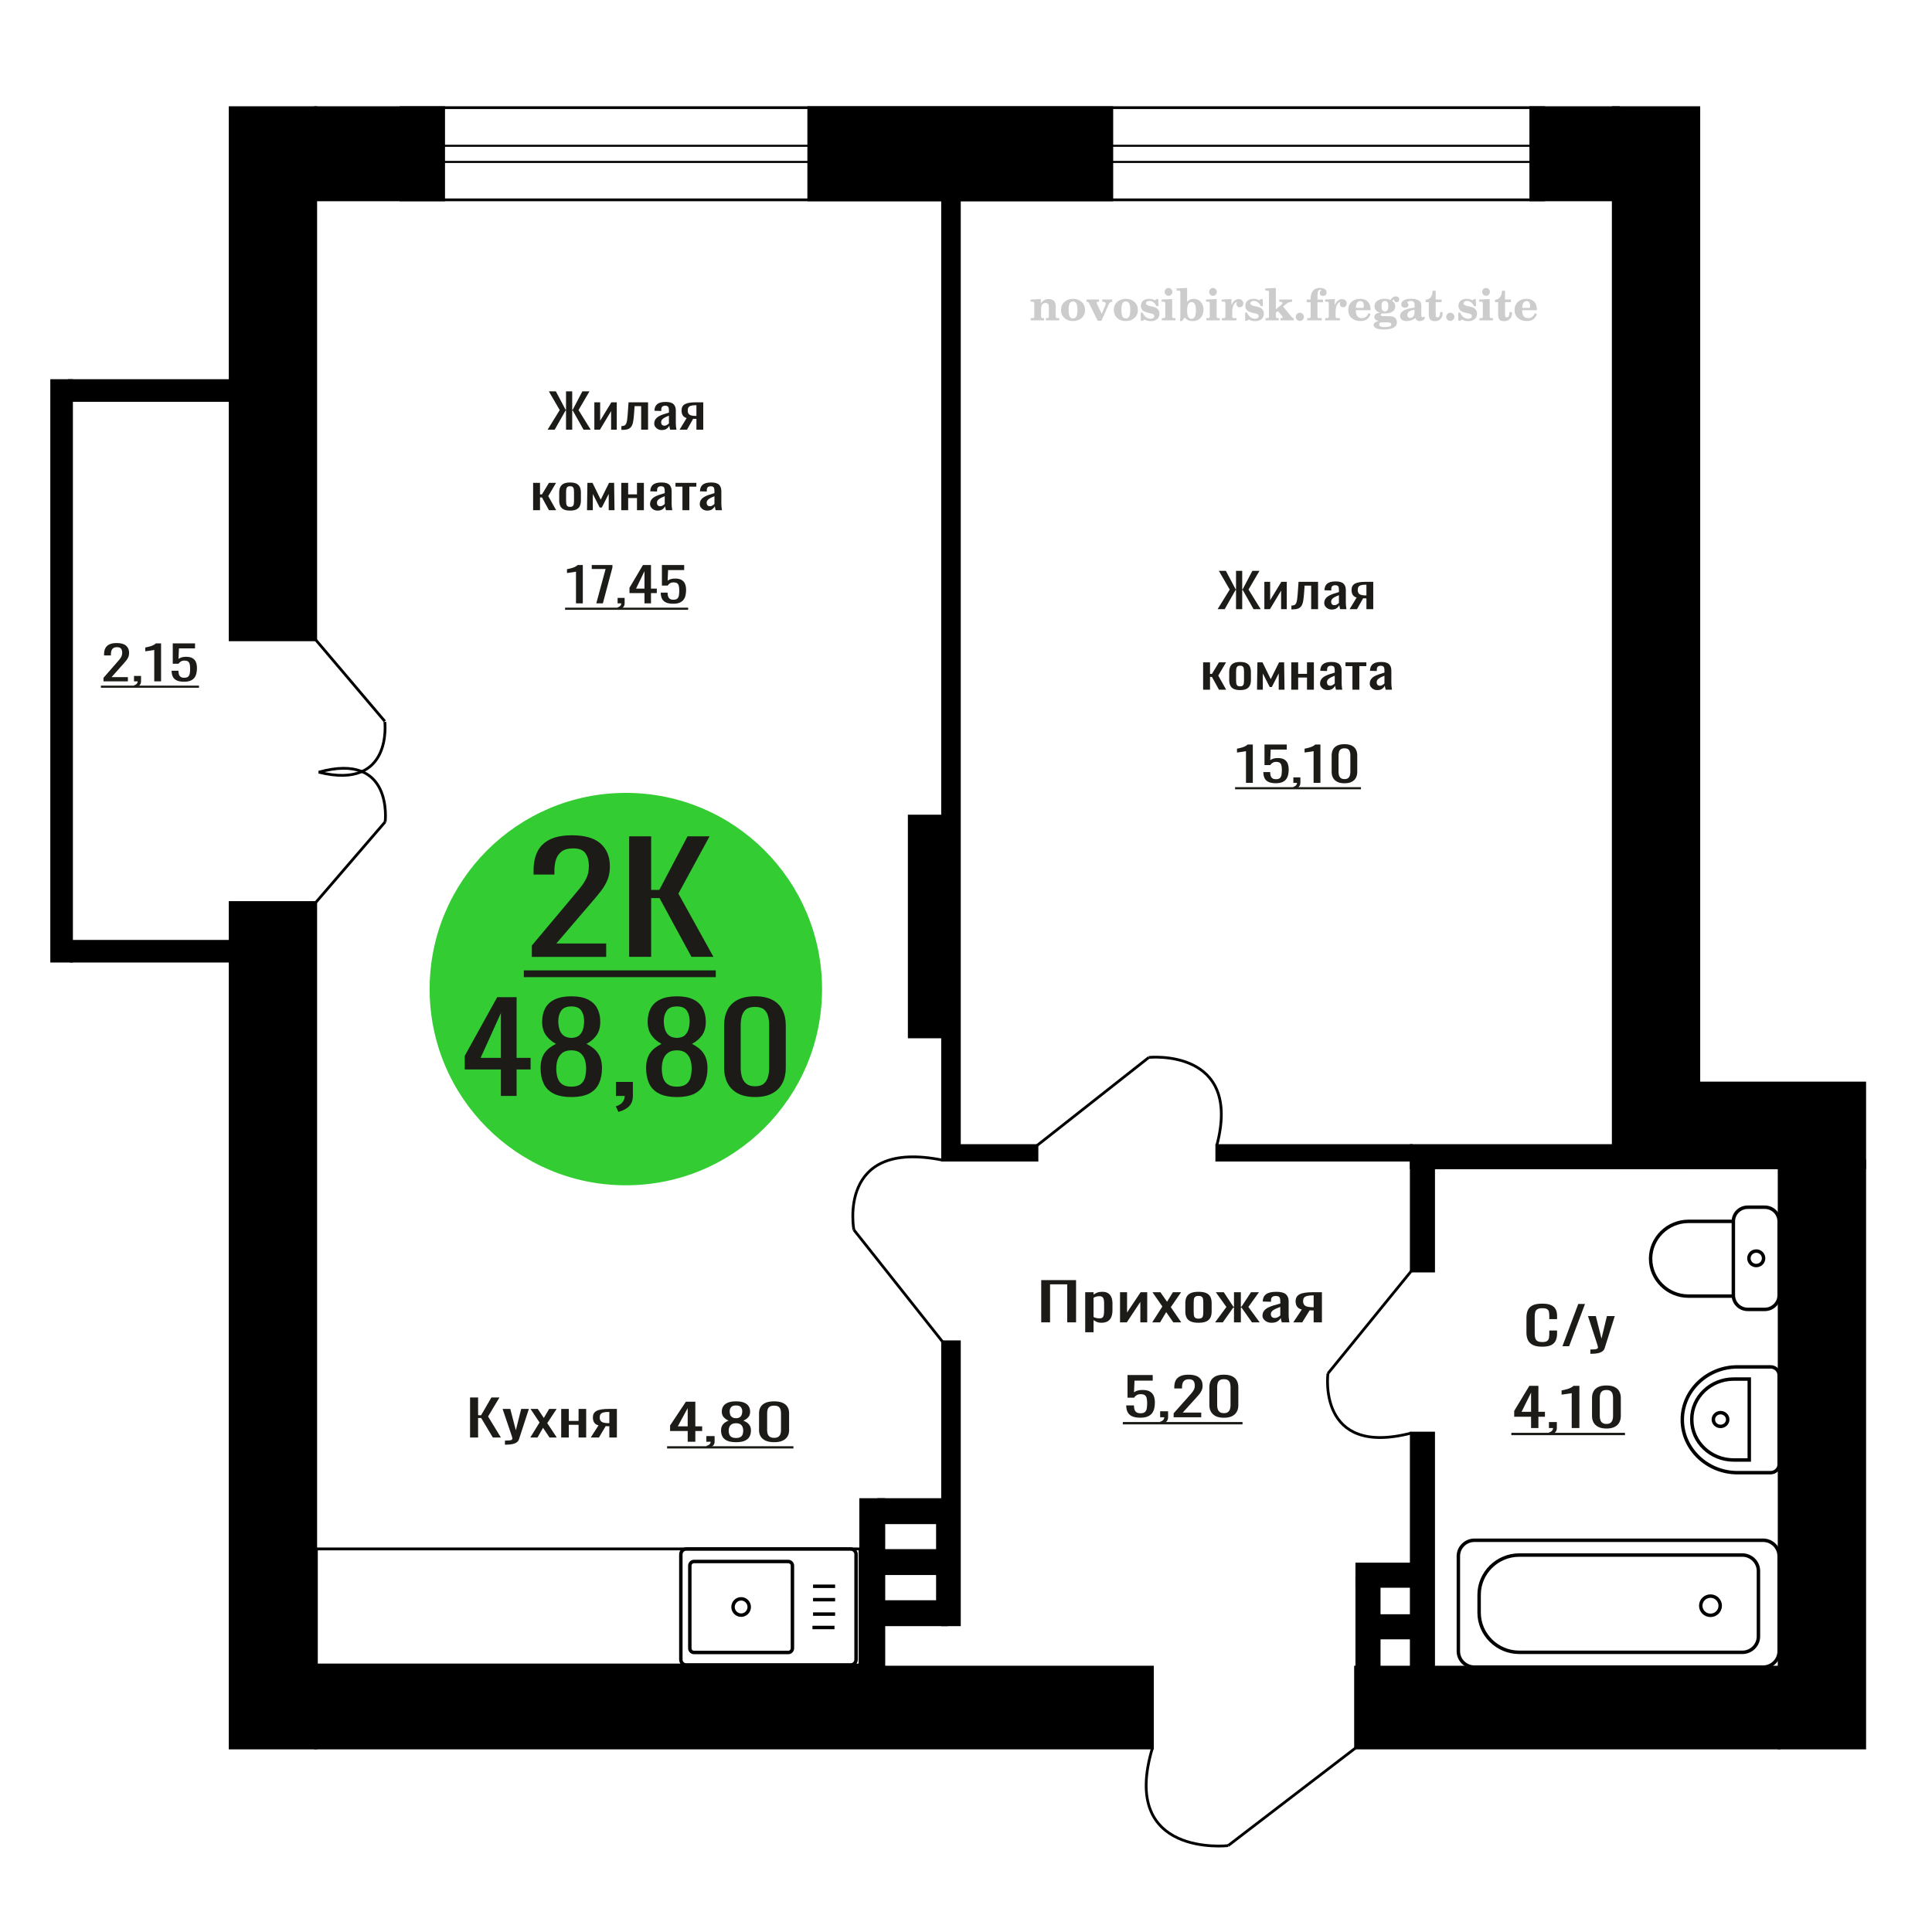 <?xml version="1.0" encoding="UTF-8"?>
<!DOCTYPE svg PUBLIC "-//W3C//DTD SVG 1.1//EN" "http://www.w3.org/Graphics/SVG/1.1/DTD/svg11.dtd">
<!-- Creator: CorelDRAW 2019 -->
<svg xmlns="http://www.w3.org/2000/svg" xml:space="preserve" width="140mm" height="140mm" version="1.1" style="shape-rendering:geometricPrecision; text-rendering:geometricPrecision; image-rendering:optimizeQuality; fill-rule:evenodd; clip-rule:evenodd"
viewBox="0 0 14000 14000"
 xmlns:xlink="http://www.w3.org/1999/xlink">
 <defs>
  <style type="text/css">
   <![CDATA[
    .str0 {stroke:black;stroke-width:25;stroke-miterlimit:22.926}
    .str1 {stroke:black;stroke-width:20;stroke-miterlimit:22.926}
    .fil1 {fill:none}
    .fil5 {fill:black}
    .fil2 {fill:#1C1B17}
    .fil4 {fill:#33CC33}
    .fil0 {fill:#1C1B17;fill-rule:nonzero}
    .fil3 {fill:#CCCCCC;fill-rule:nonzero}
   ]]>
  </style>
 </defs>
 <g id="Слой_x0020_1">
  <polygon class="fil0" points="3406.19,10416.66 3406.19,10126.49 3464.49,10126.49 3464.49,10255.45 3486.17,10255.45 3560.98,10126.49 3619.28,10126.49 3536.72,10264.41 3629.6,10416.66 3571.3,10416.66 3486.67,10275.16 3464.49,10275.16 3464.49,10416.66 "/>
  <path id="1" class="fil0" d="M3659.01 10468.6l0 -29.37c13.43,0 24.09,-0.42 31.99,-1.25 7.91,-0.84 13.6,-2.39 17.03,-4.66 3.44,-2.27 5.17,-5.44 5.17,-9.5 0,-2.14 -1.21,-6.92 -3.62,-14.32 -2.4,-7.41 -4.98,-15.29 -7.75,-23.65l-59.84 -176.25 55.72 0 40.25 154.76 38.7 -154.76 55.72 0 -71.21 218.52c-3.09,10.03 -8.77,17.98 -17.02,23.83 -8.25,5.85 -18.84,10.09 -31.73,12.71 -12.91,2.63 -28.46,3.94 -46.69,3.94l-6.72 0z"/>
  <polygon id="2" class="fil0" points="3842.69,10416.66 3909.78,10307.76 3844.25,10209.6 3896.87,10209.6 3940.73,10275.16 3979.43,10209.6 4033.6,10209.6 3965.5,10312.41 4034.63,10416.66 3982.01,10416.66 3935.06,10346.44 3894.81,10416.66 "/>
  <polygon id="3" class="fil0" points="4066.62,10416.66 4066.62,10209.6 4121.84,10209.6 4121.84,10296.65 4192.53,10296.65 4192.53,10209.6 4247.74,10209.6 4247.74,10416.66 4192.53,10416.66 4192.53,10324.59 4121.84,10324.59 4121.84,10416.66 "/>
  <path id="4" class="fil0" d="M4280.75 10416.66l56.24 -87.77c-9.64,-2.63 -17.46,-6.57 -23.48,-11.82 -6.02,-5.25 -10.4,-11.7 -13.15,-19.35 -2.76,-7.64 -4.13,-16.24 -4.13,-25.79 0,-10.98 2.06,-20.42 6.19,-28.3 4.12,-7.88 10.66,-14.33 19.6,-19.34 8.95,-5.02 20.82,-8.72 35.61,-11.11 14.79,-2.39 33.02,-3.58 54.68,-3.58l57.8 0 0 207.06 -54.7 0 0 -81.68c-5.5,0 -10.14,-0.06 -13.93,-0.18 -3.78,-0.12 -7.9,-0.3 -12.38,-0.54l-49.01 82.4 -59.34 0zm128.47 -103.89c0.69,0 1.81,0 3.35,0 1.56,0 2.5,0 2.84,0l0 -81.32c-0.34,0 -1.28,0 -2.84,0 -1.54,0 -2.49,0 -2.83,0 -16.16,0 -28.98,1.37 -38.44,4.12 -9.45,2.75 -16.08,7.05 -19.87,12.9 -3.78,5.85 -5.67,13.67 -5.67,23.46 0,13.61 4.39,23.76 13.16,30.45 8.77,6.69 25.54,10.15 50.3,10.39z"/>
  <polygon class="fil0" points="7545.14,9582.18 7545.14,9276.15 7797.56,9276.15 7797.56,9582.18 7733.6,9582.18 7733.6,9306.76 7609.09,9306.76 7609.09,9582.18 "/>
  <path id="1" class="fil0" d="M7863.77 9653.96l0 -290.15 60.57 0 0 17.38c7.16,-5.55 15.85,-10.33 26.03,-14.36 10.19,-4.03 22.26,-6.05 36.22,-6.05 16.97,0 30.47,2.96 40.46,8.88 9.99,5.92 17.45,13.35 22.35,22.29 4.92,8.94 8.12,18.01 9.63,27.2 1.5,9.2 2.27,17.07 2.27,23.62l0 52.89c0,15.37 -2.27,29.91 -6.8,43.64 -4.53,13.73 -12.74,24.81 -24.62,33.25 -11.89,8.43 -28.58,12.65 -50.09,12.65 -11.7,0 -22.06,-1.95 -31.13,-5.85 -9.04,-3.91 -17.16,-8.38 -24.32,-13.42l0 88.03 -60.57 0zm104.14 -100.49c10.56,0 18.11,-2.59 22.64,-7.75 4.52,-5.16 7.35,-12.15 8.49,-20.97 1.12,-8.81 1.69,-18.51 1.69,-29.09l0 -52.89c0,-9.07 -0.75,-17.44 -2.26,-25.13 -1.51,-7.68 -4.72,-13.79 -9.62,-18.32 -4.91,-4.53 -12.64,-6.8 -23.2,-6.8 -7.92,0 -15.47,1.13 -22.63,3.4 -7.18,2.27 -13.41,4.91 -18.68,7.93l0 139.79c5.66,2.77 12.07,5.1 19.23,6.99 7.18,1.89 15.28,2.84 24.34,2.84z"/>
  <polygon id="2" class="fil0" points="8116.18,9582.18 8116.18,9363.81 8167.11,9363.81 8167.11,9510.77 8265.59,9363.81 8313.14,9363.81 8313.14,9582.18 8263.33,9582.18 8263.33,9434.08 8165.42,9582.18 "/>
  <polygon id="3" class="fil0" points="8349.36,9582.18 8422.94,9467.33 8351.05,9363.81 8408.78,9363.81 8456.88,9432.95 8499.33,9363.81 8558.76,9363.81 8484.05,9472.24 8559.9,9582.18 8502.16,9582.18 8450.66,9508.13 8406.52,9582.18 "/>
  <path id="4" class="fil0" d="M8684.96 9585.2c-24.14,0 -43.2,-3.27 -57.16,-9.82 -13.95,-6.55 -23.86,-15.87 -29.71,-27.96 -5.84,-12.09 -8.77,-26.32 -8.77,-42.69l0 -63.47c0,-16.37 2.93,-30.61 8.77,-42.7 5.85,-12.09 15.76,-21.4 29.71,-27.95 13.96,-6.55 33.02,-9.83 57.16,-9.83 24.15,0 43.11,3.28 56.88,9.83 13.78,6.55 23.59,15.86 29.44,27.95 5.84,12.09 8.77,26.33 8.77,42.7l0 63.47c0,16.37 -2.93,30.6 -8.77,42.69 -5.85,12.09 -15.66,21.41 -29.44,27.96 -13.77,6.55 -32.73,9.82 -56.88,9.82zm0 -29.84c11.7,0 19.91,-2.27 24.63,-6.81 4.72,-4.53 7.55,-10.51 8.49,-17.94 0.95,-7.43 1.41,-15.18 1.41,-23.24l0 -68.38c0,-8.31 -0.46,-16.12 -1.41,-23.42 -0.94,-7.31 -3.77,-13.29 -8.49,-17.95 -4.72,-4.66 -12.93,-6.99 -24.63,-6.99 -11.68,0 -20,2.33 -24.89,6.99 -4.9,4.66 -7.84,10.64 -8.78,17.95 -0.95,7.3 -1.41,15.11 -1.41,23.42l0 68.38c0,8.06 0.46,15.81 1.41,23.24 0.94,7.43 3.88,13.41 8.78,17.94 4.89,4.54 13.21,6.81 24.89,6.81z"/>
  <polygon id="5" class="fil0" points="8804.95,9582.18 8887.01,9470.73 8810.04,9363.81 8867.78,9363.81 8937.39,9468.84 8941.91,9468.84 8941.91,9363.81 8991.72,9363.81 8991.72,9468.84 8996.24,9468.84 9065.28,9363.81 9123.01,9363.81 9046.05,9470.73 9128.11,9582.18 9072.08,9582.18 8996.24,9474.88 8991.72,9474.88 8991.72,9582.18 8941.91,9582.18 8941.91,9474.88 8936.82,9474.88 8860.97,9582.18 "/>
  <path id="6" class="fil0" d="M9214.12 9585.2c-12.82,0 -24.15,-2.45 -33.94,-7.36 -9.81,-4.92 -17.56,-11.21 -23.21,-18.9 -5.66,-7.68 -8.49,-15.8 -8.49,-24.36 0,-13.61 3.39,-25.07 10.19,-34.38 6.78,-9.32 16.13,-17.2 28.01,-23.62 11.88,-6.42 25.66,-12.02 41.31,-16.81 15.66,-4.79 32.16,-9.45 49.53,-13.98l0 -15.49c0,-8.82 -0.77,-16.12 -2.27,-21.91 -1.51,-5.8 -4.62,-10.14 -9.34,-13.04 -4.71,-2.89 -11.79,-4.34 -21.21,-4.34 -8.32,0 -15.01,1.26 -20.11,3.78 -5.09,2.51 -8.76,6.1 -11.02,10.76 -2.28,4.66 -3.4,10.14 -3.4,16.44l0 10.96 -60 -1.52c0.77,-24.18 9.07,-42 24.91,-53.46 15.84,-11.46 40.37,-17.19 73.57,-17.19 32.45,0 55.47,5.92 69.04,17.76 13.59,11.84 20.37,28.97 20.37,51.38l0 99.74c0,6.8 0.29,13.35 0.86,19.65 0.57,6.3 1.32,12.15 2.26,17.57 0.94,5.41 1.8,10.51 2.55,15.3l-55.46 0c-1.14,-4.03 -2.55,-9.13 -4.25,-15.3 -1.7,-6.17 -2.92,-11.78 -3.67,-16.81 -3.78,8.56 -11.04,16.56 -21.8,23.99 -10.75,7.43 -25.55,11.14 -44.43,11.14zm23.77 -34.76c6.04,0 11.7,-1.13 16.99,-3.4 5.27,-2.26 9.99,-4.84 14.14,-7.74 4.15,-2.9 6.98,-5.23 8.5,-6.99l0 -61.96c-9.44,3.52 -18.31,7.05 -26.61,10.58 -8.3,3.52 -15.56,7.24 -21.78,11.14 -6.23,3.91 -11.13,8.31 -14.72,13.23 -3.58,4.91 -5.38,10.51 -5.38,16.81 0,8.81 2.46,15.74 7.37,20.78 4.9,5.04 12.07,7.55 21.49,7.55z"/>
  <path id="7" class="fil0" d="M9371.47 9582.18l61.69 -92.56c-10.57,-2.77 -19.15,-6.93 -25.76,-12.47 -6.6,-5.54 -11.41,-12.34 -14.44,-20.4 -3.01,-8.06 -4.52,-17.13 -4.52,-27.21 0,-11.58 2.26,-21.53 6.8,-29.84 4.53,-8.31 11.69,-15.11 21.5,-20.4 9.81,-5.29 22.83,-9.2 39.05,-11.72 16.22,-2.51 36.22,-3.77 59.99,-3.77l63.38 0 0 218.37 -59.98 0 0 -86.14c-6.03,0 -11.13,-0.06 -15.28,-0.19 -4.14,-0.13 -8.68,-0.31 -13.58,-0.57l-53.76 86.9 -65.09 0zm140.91 -109.56c0.77,0 2,0 3.69,0 1.69,0 2.72,0 3.11,0l0 -85.77c-0.39,0 -1.42,0 -3.11,0 -1.69,0 -2.74,0 -3.12,0 -17.73,0 -31.78,1.45 -42.17,4.35 -10.36,2.89 -17.63,7.43 -21.78,13.6 -4.15,6.17 -6.23,14.42 -6.23,24.74 0,14.36 4.81,25.07 14.44,32.12 9.62,7.05 28.01,10.7 55.17,10.96z"/>
  <path class="fil1 str0" d="M12892.36 8850.48l0 535.29c0,56.4 -46.82,102.54 -104.06,102.54l-123.71 0c-57.24,0 -104.06,-46.14 -104.06,-102.54l0 -535.29c0,-56.4 46.82,-102.54 104.06,-102.54l123.71 0c57.24,0 104.06,46.14 104.06,102.54zm-331.83 0l0 541.69 -324.88 0c-151.16,0 -274.84,-121.88 -274.84,-270.84l0 -0.01c0,-148.96 123.68,-270.84 274.84,-270.84l324.88 0zm219.18 267.64c0,28.99 -23.85,52.49 -53.27,52.49 -29.42,0 -53.26,-23.5 -53.26,-52.49 0,-28.99 23.84,-52.49 53.26,-52.49 29.42,0 53.27,23.5 53.27,52.49z"/>
  <path class="fil1 str0" d="M4972.51 12065.13l1192.02 0c21.38,0 38.88,-17.65 38.88,-39.23l0 -762.12c0,-21.57 -17.5,-39.22 -38.88,-39.22l-1192.02 0c-21.39,0 -38.89,17.65 -38.89,39.22l0 762.12c0,21.58 17.5,39.23 38.89,39.23zm56.68 -90.53l682.59 0c16.78,0 30.51,-13.84 30.51,-30.77l0 -597.97c0,-16.93 -13.73,-30.78 -30.51,-30.78l-682.59 0c-16.78,0 -30.5,13.85 -30.5,30.78l0 597.97c0,16.93 13.72,30.77 30.5,30.77zm341.29 -270.6c32.39,0 58.65,-26.49 58.65,-59.16 0,-32.66 -26.26,-59.15 -58.65,-59.15 -32.38,0 -58.64,26.49 -58.64,59.15 0,32.67 26.26,59.16 58.64,59.16zm516.77 89.55l159.84 0m-155.4 -97.33l159.84 0m-159.84 -104.28l159.84 0m-159.84 -97.33l159.84 0"/>
  <path class="fil1 str0" d="M12892.36 10612.06l0 -647.53c0,-32.79 -27.99,-59.6 -62.21,-59.6l-239.39 0c-220.08,0 -400.14,172.51 -400.14,383.36l0 0.01c0,210.86 180.06,383.37 400.14,383.37l239.39 0c34.22,0 62.21,-26.82 62.21,-59.61zm-216.49 -32.42l0 -586.42 -112.76 0c-167.09,0 -303.81,130.98 -303.81,291.07l0 4.29c0,160.08 136.72,291.06 303.81,291.06l112.76 0zm-156.22 -293.21c0,-27.55 -23.31,-49.88 -52.07,-49.88 -28.75,0 -52.06,22.33 -52.06,49.88 0,27.55 23.31,49.88 52.06,49.88 28.76,0 52.07,-22.33 52.07,-49.88z"/>
  <path class="fil0" d="M8263.52 10273.11c-25.47,0 -45.69,-3.52 -60.69,-10.58 -15,-7.05 -25.71,-17.25 -32.17,-30.6 -6.45,-13.35 -9.67,-29.22 -9.67,-47.6l55.96 0c0,9.06 1.06,17.94 3.15,26.63 2.09,8.69 6.53,15.87 13.33,21.54 6.81,5.67 17.18,8.5 31.13,8.5 15.35,0 26.33,-3.21 32.96,-9.64 6.62,-6.42 10.81,-15.11 12.55,-26.06 1.74,-10.96 2.62,-23.37 2.62,-37.22 0,-13.85 -1.04,-25.63 -3.13,-35.32 -2.11,-9.7 -6.45,-17.13 -13.09,-22.29 -6.63,-5.17 -17.08,-7.75 -31.39,-7.75 -11.5,0 -21.27,2.58 -29.3,7.75 -8.01,5.16 -13.94,11.01 -17.77,17.56l-47.61 0 0 -163.97 182.57 0 0 40.43 -131.82 0 -3.67 84.63c6.98,-5.29 15.6,-9.45 25.89,-12.47 10.29,-3.02 22.06,-4.53 35.31,-4.53 23.03,0 41.07,3.9 54.15,11.71 13.07,7.81 22.32,18.51 27.72,32.11 5.42,13.6 8.12,29.22 8.12,46.85 0,15.62 -1.58,30.16 -4.71,43.64 -3.14,13.47 -8.64,25.19 -16.48,35.14 -7.85,9.94 -18.58,17.69 -32.18,23.23 -13.59,5.54 -30.86,8.31 -51.78,8.31z"/>
  <path id="1" class="fil0" d="M8415.23 10319.58l-8.9 -17.38c9.42,-2.26 16.84,-6.23 22.24,-11.9 5.4,-5.66 8.11,-12.4 8.11,-20.21l-29.82 0 0 -43.45 57.54 0 0 42.69c0,13.35 -4.01,24 -12.03,31.93 -8.02,7.93 -20.4,14.04 -37.14,18.32z"/>
  <path id="2" class="fil0" d="M8504.68 10270.09l0 -28.71 107.77 -121.28c8.01,-9.07 15.42,-17.51 22.23,-25.31 6.8,-7.81 12.38,-16.06 16.74,-24.75 4.35,-8.69 6.54,-18.7 6.54,-30.04 0,-14.1 -3.14,-25.18 -9.42,-33.24 -6.28,-8.06 -17.26,-12.09 -32.95,-12.09 -13.26,0 -23.55,2.64 -30.86,7.93 -7.33,5.29 -12.4,12.22 -15.18,20.78 -2.8,8.56 -4.18,17.76 -4.18,27.58l0 10.2 -55.98 0 0 -10.58c0,-18.38 3.4,-34.19 10.2,-47.41 6.8,-13.23 17.78,-23.49 32.96,-30.79 15.17,-7.31 35.31,-10.96 60.42,-10.96 34.18,0 59.64,6.99 76.38,20.97 16.74,13.98 25.1,33.31 25.1,57.99 0,13.1 -2.17,24.56 -6.53,34.38 -4.36,9.83 -10.03,19.02 -17.01,27.58 -6.97,8.57 -14.64,17.38 -23.01,26.45l-97.31 107.3 133.92 0 0 34 -199.83 0z"/>
  <path id="3" class="fil0" d="M8868.77 10273.49c-24.06,0 -43.85,-3.9 -59.37,-11.71 -15.52,-7.81 -27.03,-18.51 -34.52,-32.12 -7.51,-13.6 -11.26,-29.09 -11.26,-46.47l0 -131.85c0,-17.88 3.67,-33.56 11,-47.04 7.32,-13.47 18.74,-23.99 34.25,-31.55 15.52,-7.55 35.49,-11.33 59.9,-11.33 24.41,0 44.3,3.78 59.64,11.33 15.35,7.56 26.68,18.08 34,31.55 7.33,13.48 10.99,29.16 10.99,47.04l0 131.85c0,17.63 -3.74,33.25 -11.25,46.85 -7.49,13.6 -18.91,24.24 -34.25,31.93 -15.36,7.68 -35.06,11.52 -59.13,11.52zm0 -33.25c13.25,0 23.29,-2.77 30.09,-8.31 6.8,-5.54 11.51,-12.66 14.12,-21.35 2.62,-8.68 3.92,-17.69 3.92,-27.01l0 -132.61c0,-9.82 -1.22,-19.08 -3.65,-27.77 -2.45,-8.69 -7.07,-15.68 -13.88,-20.97 -6.8,-5.29 -16.99,-7.93 -30.6,-7.93 -13.6,0 -23.88,2.64 -30.86,7.93 -6.98,5.29 -11.69,12.28 -14.13,20.97 -2.43,8.69 -3.65,17.95 -3.65,27.77l0 132.61c0,9.32 1.3,18.33 3.92,27.01 2.61,8.69 7.5,15.81 14.65,21.35 7.14,5.54 17.17,8.31 30.07,8.31z"/>
  <polygon id="4" class="fil2" points="8136.39,10304.44 9003.75,10304.44 9003.75,10321.61 8136.39,10321.61 "/>
  <path class="fil1 str1" d="M2791.1 5955.47c0,0 62.6,-511.85 -481.54,-359.96"/>
  <line class="fil1 str1" x1="2287.83" y1="6540.02" x2="2791.08" y2= "5955.47" />
  <path class="fil0" d="M11175.83 9758.65c-30.15,0 -53.56,-4.53 -70.21,-13.6 -16.65,-9.07 -28.23,-21.28 -34.71,-36.65 -6.49,-15.36 -9.73,-32.49 -9.73,-51.38l0 -108.05c0,-20.66 3.24,-38.67 9.73,-54.03 6.48,-15.37 18.06,-27.27 34.71,-35.7 16.65,-8.44 40.06,-12.66 70.21,-12.66 26.64,0 47.77,3.53 63.36,10.58 15.61,7.05 26.83,17.13 33.66,30.22 6.84,13.1 10.26,28.84 10.26,47.23l0 24.18 -56.26 0 0 -21.54c0,-11.33 -0.8,-21.34 -2.38,-30.03 -1.58,-8.69 -5.86,-15.43 -12.88,-20.22 -7.01,-4.78 -18.76,-7.17 -35.23,-7.17 -16.83,0 -29.1,2.58 -36.82,7.74 -7.71,5.17 -12.7,12.47 -14.99,21.91 -2.28,9.45 -3.41,20.47 -3.41,33.06l0 121.28c0,15.36 1.74,27.52 5.25,36.46 3.51,8.94 9.3,15.3 17.36,19.08 8.06,3.78 18.93,5.67 32.61,5.67 16.12,0 27.69,-2.59 34.7,-7.75 7.02,-5.16 11.4,-12.28 13.16,-21.35 1.75,-9.06 2.63,-19.64 2.63,-31.73l0 -22.67 56.26 0 0 22.67c0,18.64 -3.16,35.07 -9.47,49.3 -6.3,14.23 -17.17,25.32 -32.59,33.25 -15.44,7.93 -37.17,11.9 -65.22,11.9z"/>
  <polygon id="1" class="fil0" points="11322.03,9755.25 11436.67,9449.22 11485.58,9449.22 11370.41,9755.25 "/>
  <path id="2" class="fil0" d="M11524.49 9810.03l0 -30.98c13.67,0 24.54,-0.44 32.61,-1.32 8.06,-0.88 13.84,-2.52 17.35,-4.91 3.5,-2.39 5.26,-5.73 5.26,-10.01 0,-2.27 -1.23,-7.31 -3.68,-15.12 -2.46,-7.8 -5.09,-16.12 -7.89,-24.93l-61.01 -185.88 56.81 0 41.02 163.21 39.43 -163.21 56.81 0 -72.58 230.46c-3.16,10.58 -8.93,18.95 -17.36,25.12 -8.4,6.18 -19.19,10.65 -32.34,13.42 -13.15,2.77 -29.01,4.15 -47.6,4.15l-6.83 0z"/>
  <path class="fil0" d="M11094.73 10348.24l0 -81.98 -122.27 0 0 -42.32 109.78 -181.73 65.54 0 0 188.15 47.36 0 0 35.9 -47.36 0 0 81.98 -53.05 0zm-68.67 -117.88l68.67 0 0 -139.03 -68.67 139.03z"/>
  <path id="1" class="fil0" d="M11232.59 10397.73l-8.85 -17.38c9.36,-2.26 16.74,-6.23 22.11,-11.9 5.37,-5.66 8.07,-12.4 8.07,-20.21l-29.66 0 0 -43.45 57.23 0 0 42.69c0,13.35 -4,24 -11.97,31.93 -7.97,7.93 -20.28,14.04 -36.93,18.32z"/>
  <path id="2" class="fil0" d="M11389.18 10348.24l0 -253.13c-0.36,0.25 -4.26,1 -11.72,2.26 -7.45,1.26 -15.86,2.52 -25.22,3.78 -9.37,1.26 -17.69,2.4 -24.97,3.4 -7.28,1.01 -11.1,1.51 -11.46,1.51l0 -30.6c5.91,-1.01 12.75,-2.39 20.56,-4.15 7.8,-1.77 15.78,-3.91 23.93,-6.43 8.16,-2.52 15.95,-5.66 23.41,-9.44 7.45,-3.78 13.79,-8.19 18.99,-13.23l42.14 0 0 306.03 -55.66 0z"/>
  <path id="3" class="fil0" d="M11640.96 10351.64c-23.93,0 -43.61,-3.9 -59.04,-11.71 -15.44,-7.81 -26.88,-18.51 -34.33,-32.12 -7.47,-13.6 -11.2,-29.09 -11.2,-46.47l0 -131.85c0,-17.88 3.65,-33.56 10.94,-47.04 7.28,-13.47 18.64,-23.99 34.06,-31.55 15.44,-7.55 35.29,-11.33 59.57,-11.33 24.28,0 44.05,3.78 59.31,11.33 15.27,7.56 26.53,18.08 33.81,31.55 7.29,13.48 10.92,29.16 10.92,47.04l0 131.85c0,17.63 -3.71,33.25 -11.18,46.85 -7.45,13.6 -18.81,24.24 -34.06,31.93 -15.27,7.68 -34.87,11.52 -58.8,11.52zm0 -33.25c13.18,0 23.16,-2.77 29.92,-8.31 6.76,-5.54 11.44,-12.66 14.05,-21.35 2.6,-8.68 3.89,-17.69 3.89,-27.01l0 -132.61c0,-9.82 -1.21,-19.08 -3.63,-27.77 -2.44,-8.69 -7.02,-15.68 -13.8,-20.97 -6.76,-5.29 -16.89,-7.93 -30.43,-7.93 -13.52,0 -23.75,2.64 -30.69,7.93 -6.94,5.29 -11.62,12.28 -14.05,20.97 -2.42,8.69 -3.63,17.95 -3.63,27.77l0 132.61c0,9.32 1.29,18.33 3.89,27.01 2.61,8.69 7.47,15.81 14.57,21.35 7.11,5.54 17.08,8.31 29.91,8.31z"/>
  <polygon id="4" class="fil2" points="10951.66,10382.59 11775.19,10382.59 11775.19,10399.76 10951.66,10399.76 "/>
  <polygon id="5" class="fil2" points="11775.19,10382.59 11775.19,10382.59 11775.19,10399.76 11775.19,10399.76 "/>
  <path class="fil3" d="M7468.8 2321.33l0 -15.88 14.87 -0.31c4.34,-0.32 7.25,-1.27 8.68,-2.86 1.43,-1.59 2.17,-4.55 2.17,-8.89l0 -94.99c0,-5.13 -1.11,-8.46 -3.39,-10.16 -2.27,-1.64 -6.98,-2.48 -14.13,-2.48 -0.95,0 -2.48,0.05 -4.6,0.16 -2.12,0.1 -3.7,0.15 -4.87,0.15l0 -15.55 74.67 -3.5 0 30.43c7.62,-10.48 15.98,-18.15 25.03,-23.07 9.05,-4.92 19.42,-7.36 31.06,-7.36 17.62,0 30.64,4.5 39.11,13.5 8.46,8.99 12.7,22.81 12.7,41.43l0 71.44c0,4.34 0.74,7.3 2.22,8.94 1.53,1.7 4.39,2.6 8.62,2.81l14.87 0.31 0 15.88 -96.83 0 0 -15.88 10.9 -0.79c4.34,-0.21 7.19,-1.11 8.57,-2.7 1.43,-1.59 2.12,-4.55 2.12,-8.89l0 -66.36c0,-11 -1.91,-19.05 -5.67,-23.97 -3.75,-4.97 -9.84,-7.46 -18.2,-7.46 -11.43,0 -19.74,3.92 -24.92,11.8 -5.14,7.83 -7.73,20.75 -7.73,38.74l0 47.57c0,4.34 0.74,7.3 2.17,8.89 1.43,1.59 4.29,2.54 8.63,2.86l11.11 0.31 0 15.88 -97.16 0z"/>
  <path id="1" class="fil3" d="M7688.57 2246.14c0,-23.76 8.09,-43.13 24.23,-58.16 16.19,-15.03 37.15,-22.54 62.87,-22.54 25.5,0 46.4,7.51 62.7,22.59 16.35,15.08 24.5,34.45 24.5,58.11 0,23.65 -8.09,42.96 -24.23,57.89 -16.2,14.92 -37.15,22.38 -62.97,22.38 -25.83,0 -46.84,-7.46 -62.92,-22.33 -16.14,-14.87 -24.18,-34.19 -24.18,-57.94zm54.92 0c0,21.32 2.54,36.88 7.62,46.72 5.08,9.9 13.13,14.82 24.24,14.82 11.16,0 19.31,-4.92 24.5,-14.82 5.18,-9.84 7.78,-25.4 7.78,-46.72 0,-21.59 -2.54,-37.31 -7.68,-47.15 -5.13,-9.9 -13.22,-14.82 -24.28,-14.82 -11.22,0 -19.37,4.92 -24.5,14.82 -5.14,9.84 -7.68,25.56 -7.68,47.15z"/>
  <path id="2" class="fil3" d="M7892.66 2199.09c-2.38,-5.13 -4.87,-8.57 -7.41,-10.21 -2.59,-1.64 -6.3,-2.49 -11.06,-2.49l-1.21 0 0 -16.19 90.59 0 0 16.19 -6.83 0.64c-3.6,0.31 -6.19,0.95 -7.78,2.01 -1.53,1 -2.32,2.59 -2.32,4.65 0,0.9 0.37,2.39 1,4.34 0.69,1.96 1.54,3.97 2.59,6.04l33.34 70.27 26.04 -60.33c0.84,-2.06 1.48,-4.39 2.01,-6.93 0.53,-2.54 0.79,-4.76 0.79,-6.72 0,-3.91 -1.48,-7.09 -4.44,-9.42 -2.91,-2.27 -7.04,-3.6 -12.33,-3.91l-8.36 -0.64 0 -16.19 72.7 0 0 16.83c-6.82,0.31 -12.12,1.9 -15.87,4.81 -3.81,2.86 -7.57,8.58 -11.43,17.04l-51.44 115.63 -26.98 0 -61.6 -125.42z"/>
  <path id="3" class="fil3" d="M8071.15 2246.14c0,-23.76 8.09,-43.13 24.23,-58.16 16.19,-15.03 37.15,-22.54 62.87,-22.54 25.5,0 46.4,7.51 62.7,22.59 16.35,15.08 24.5,34.45 24.5,58.11 0,23.65 -8.09,42.96 -24.23,57.89 -16.2,14.92 -37.15,22.38 -62.97,22.38 -25.83,0 -46.84,-7.46 -62.92,-22.33 -16.14,-14.87 -24.18,-34.19 -24.18,-57.94zm54.92 0c0,21.32 2.54,36.88 7.62,46.72 5.08,9.9 13.13,14.82 24.24,14.82 11.16,0 19.31,-4.92 24.5,-14.82 5.18,-9.84 7.78,-25.4 7.78,-46.72 0,-21.59 -2.54,-37.31 -7.68,-47.15 -5.13,-9.9 -13.22,-14.82 -24.28,-14.82 -11.22,0 -19.37,4.92 -24.5,14.82 -5.14,9.84 -7.68,25.56 -7.68,47.15z"/>
  <path id="4" class="fil3" d="M8266.03 2265.45l13.71 0c6.51,14.39 14.76,25.4 24.76,33.02 10.06,7.62 21.22,11.43 33.61,11.43 8.09,0 14.49,-1.8 19.2,-5.34 4.77,-3.6 7.15,-8.37 7.15,-14.4 0,-5.4 -2.07,-9.52 -6.25,-12.43 -4.18,-2.91 -13.07,-5.77 -26.72,-8.58 -23.44,-4.49 -39.95,-10.84 -49.53,-18.94 -9.58,-8.1 -14.34,-19.42 -14.34,-33.97 0,-16.14 5.34,-28.63 16.03,-37.47 10.69,-8.89 25.88,-13.33 45.51,-13.33 7.3,0 14.29,0.9 20.8,2.75 6.56,1.85 12.54,4.5 17.94,7.99l12.43 -8.52 13.07 0 1.54 50.8 -14.92 0c-5.56,-11.91 -12.76,-21.27 -21.54,-27.99 -8.79,-6.72 -18.21,-10.11 -28.31,-10.11 -7.68,0 -13.92,1.69 -18.73,5.13 -4.87,3.44 -7.31,7.73 -7.31,12.91 0,9.85 12.54,16.99 37.57,21.44 3.02,0.52 5.35,0.95 6.99,1.27 17.67,3.28 31.01,9.26 39.9,17.93 8.89,8.68 13.33,19.95 13.33,33.77 0,16.66 -5.61,29.84 -16.82,39.58 -11.22,9.79 -26.52,14.66 -45.94,14.66 -8.67,0 -16.93,-1.01 -24.66,-3.07 -7.77,-2.07 -14.76,-5.03 -21.11,-8.95l-13.65 9.48 -12.75 0 -0.96 -59.06z"/>
  <path id="5" class="fil3" d="M8439.65 2114.95c0,-7.88 2.7,-14.55 8.15,-20 5.45,-5.5 12.01,-8.25 19.79,-8.25 7.46,0 13.92,2.75 19.42,8.31 5.45,5.55 8.2,12.17 8.2,19.94 0,7.78 -2.7,14.45 -8.15,20.11 -5.45,5.67 -11.9,8.47 -19.47,8.47 -7.78,0 -14.34,-2.75 -19.79,-8.31 -5.45,-5.55 -8.15,-12.27 -8.15,-20.27zm54.29 178.39c0,4.44 0.74,7.51 2.17,9.1 1.48,1.59 4.39,2.49 8.73,2.7l12.6 0.31 0 15.88 -98.11 0 0 -15.88 13.81 -0.31c4.29,-0.21 7.2,-1.11 8.68,-2.81 1.53,-1.64 2.28,-4.65 2.28,-8.99l0 -95.04c0,-5.03 -1.12,-8.42 -3.39,-10.06 -2.28,-1.64 -6.93,-2.48 -13.97,-2.48 -0.95,0 -2.44,0.05 -4.61,0.16 -2.11,0.1 -3.75,0.15 -5.02,0.15l0 -15.55 76.83 -3.5 0 126.32z"/>
  <path id="6" class="fil3" d="M8634.28 2189.25c-10.79,0 -18.84,5.34 -24.07,16.03 -5.3,10.75 -7.94,26.99 -7.94,48.79 0,18.31 2.7,32.23 8.15,41.81 5.45,9.57 13.38,14.34 23.86,14.34 10.85,0 18.84,-5.03 24.03,-15.14 5.18,-10.05 7.78,-25.66 7.78,-46.72 0,-19.9 -2.65,-34.66 -7.94,-44.45 -5.24,-9.79 -13.23,-14.66 -23.87,-14.66zm-84.35 137.16c1.06,-5.98 1.86,-11.91 2.33,-17.78 0.53,-5.87 0.8,-11.91 0.8,-18.1l0 -172.66c0,-4.98 -1.12,-8.31 -3.29,-9.95 -2.17,-1.64 -6.77,-2.49 -13.75,-2.49 -0.96,0 -2.54,0.05 -4.82,0.16 -2.27,0.1 -4.13,0.16 -5.45,0.16l0 -15.56 76.52 -3.81 0 101.02c6.51,-7.41 13.6,-12.86 21.22,-16.41 7.67,-3.49 16.24,-5.24 25.77,-5.24 21.38,0 38.68,7.31 51.91,21.91 13.23,14.61 19.84,33.76 19.84,57.42 0,24.6 -7.3,44.34 -21.85,59.26 -14.55,14.93 -33.71,22.39 -57.52,22.39 -12.6,0 -23.55,-2.22 -32.92,-6.67 -9.36,-4.39 -17.14,-11.06 -23.33,-19.95l-20.27 26.3 -15.19 0z"/>
  <path id="7" class="fil3" d="M8761.97 2114.95c0,-7.88 2.7,-14.55 8.15,-20 5.45,-5.5 12.01,-8.25 19.79,-8.25 7.46,0 13.92,2.75 19.42,8.31 5.45,5.55 8.2,12.17 8.2,19.94 0,7.78 -2.7,14.45 -8.15,20.11 -5.45,5.67 -11.9,8.47 -19.47,8.47 -7.78,0 -14.34,-2.75 -19.79,-8.31 -5.45,-5.55 -8.15,-12.27 -8.15,-20.27zm54.29 178.39c0,4.44 0.74,7.51 2.17,9.1 1.48,1.59 4.39,2.49 8.73,2.7l12.6 0.31 0 15.88 -98.11 0 0 -15.88 13.81 -0.31c4.29,-0.21 7.2,-1.11 8.68,-2.81 1.53,-1.64 2.28,-4.65 2.28,-8.99l0 -95.04c0,-5.03 -1.12,-8.42 -3.39,-10.06 -2.28,-1.64 -6.93,-2.48 -13.97,-2.48 -0.95,0 -2.44,0.05 -4.61,0.16 -2.11,0.1 -3.75,0.15 -5.02,0.15l0 -15.55 76.83 -3.5 0 126.32z"/>
  <path id="8" class="fil3" d="M8854.1 2321.33l0 -15.88 14.87 -0.31c4.34,-0.32 7.25,-1.27 8.68,-2.86 1.43,-1.59 2.17,-4.55 2.17,-8.89l0 -95.04c0,-5.08 -1.11,-8.47 -3.39,-10.11 -2.27,-1.64 -6.98,-2.48 -14.13,-2.48 -0.95,0 -2.48,0.05 -4.6,0.16 -2.12,0.1 -3.7,0.15 -4.87,0.15l0 -15.55 70.75 -3.5 0 43.71c6.25,-14.34 13.65,-25.18 22.39,-32.49 8.67,-7.25 18.46,-10.9 29.42,-10.9 10.16,0 18.41,2.86 24.76,8.52 6.35,5.72 9.53,12.97 9.53,21.86 0,8.67 -2.33,15.61 -7.04,20.85 -4.71,5.23 -10.9,7.83 -18.57,7.83 -7.15,0 -12.97,-2.28 -17.47,-6.88 -4.49,-4.61 -6.77,-10.59 -6.77,-17.94 0,-2.91 0.48,-5.56 1.43,-8.04 0.9,-2.49 2.38,-4.87 4.34,-7.15 -11.8,3.81 -20.75,12.01 -26.94,24.5 -6.19,12.49 -9.31,28.79 -9.31,48.84l0 33.66c0,4.34 0.74,7.3 2.22,8.94 1.54,1.7 4.39,2.6 8.63,2.81l20.27 0.31 0 15.88 -106.37 0z"/>
  <path id="9" class="fil3" d="M9022.43 2265.45l13.71 0c6.51,14.39 14.76,25.4 24.76,33.02 10.06,7.62 21.22,11.43 33.61,11.43 8.09,0 14.49,-1.8 19.2,-5.34 4.77,-3.6 7.15,-8.37 7.15,-14.4 0,-5.4 -2.07,-9.52 -6.25,-12.43 -4.18,-2.91 -13.07,-5.77 -26.72,-8.58 -23.44,-4.49 -39.95,-10.84 -49.53,-18.94 -9.58,-8.1 -14.34,-19.42 -14.34,-33.97 0,-16.14 5.34,-28.63 16.03,-37.47 10.69,-8.89 25.88,-13.33 45.51,-13.33 7.3,0 14.29,0.9 20.8,2.75 6.56,1.85 12.54,4.5 17.94,7.99l12.43 -8.52 13.07 0 1.54 50.8 -14.92 0c-5.56,-11.91 -12.76,-21.27 -21.54,-27.99 -8.79,-6.72 -18.21,-10.11 -28.31,-10.11 -7.68,0 -13.92,1.69 -18.73,5.13 -4.87,3.44 -7.31,7.73 -7.31,12.91 0,9.85 12.54,16.99 37.57,21.44 3.02,0.52 5.35,0.95 6.99,1.27 17.67,3.28 31.01,9.26 39.9,17.93 8.89,8.68 13.33,19.95 13.33,33.77 0,16.66 -5.61,29.84 -16.82,39.58 -11.22,9.79 -26.52,14.66 -45.94,14.66 -8.67,0 -16.93,-1.01 -24.66,-3.07 -7.77,-2.07 -14.76,-5.03 -21.11,-8.95l-13.65 9.48 -12.75 0 -0.96 -59.06z"/>
  <path id="10" class="fil3" d="M9195.42 2117.81c0,-4.92 -1.06,-8.25 -3.18,-9.89 -2.12,-1.64 -6.67,-2.49 -13.65,-2.49 -0.8,0 -2.38,0.05 -4.71,0.16 -2.28,0.1 -4.13,0.16 -5.45,0.16l0 -15.56 76.83 -3.81 0 155.2 38.16 -32.06c3.33,-2.7 5.76,-5.14 7.35,-7.36 1.64,-2.22 2.44,-4.34 2.44,-6.3 0,-3.12 -1.49,-5.39 -4.45,-6.87 -2.91,-1.54 -7.36,-2.28 -13.23,-2.28 -0.53,0 -1.43,0.05 -2.64,0.16 -1.22,0.1 -2.17,0.16 -2.81,0.16l0 -16.51 93.29 0 0 16.51c-8.04,0 -15.29,1.06 -21.75,3.17 -6.45,2.12 -12.54,5.51 -18.2,10.16l-25.72 20.64 59.32 72.97c3.18,4.02 6.14,6.99 8.79,8.79 2.7,1.8 5.5,2.69 8.36,2.69l0.63 0 0 15.88 -96.2 0 0 -15.88 7.62 -0.31c2.91,-0.21 5.08,-0.85 6.67,-1.91 1.53,-1.11 2.33,-2.59 2.33,-4.44 0,-1.75 -1.43,-4.39 -4.18,-7.89 -0.75,-0.95 -1.27,-1.64 -1.59,-2.01l-28.95 -35.19 -15.24 12.38 0 27.31c0,4.34 0.74,7.3 2.17,8.94 1.43,1.7 4.34,2.6 8.68,2.81l10.43 0.31 0 15.88 -95.89 0 0 -15.88 13.76 -0.31c4.23,-0.21 7.14,-1.11 8.68,-2.81 1.53,-1.64 2.33,-4.6 2.33,-8.94l0 -175.58z"/>
  <path id="11" class="fil3" d="M9418.98 2266.08c8.05,0 15.03,2.92 20.91,8.79 5.87,5.82 8.83,12.8 8.83,20.95 0,8.21 -2.91,15.24 -8.78,21.12 -5.82,5.87 -12.81,8.84 -20.96,8.84 -8.09,0 -15.02,-2.97 -20.85,-8.84 -5.87,-5.88 -8.78,-12.91 -8.78,-21.12 0,-8.04 2.96,-15.02 8.84,-20.9 5.87,-5.87 12.8,-8.84 20.79,-8.84z"/>
  <path id="12" class="fil3" d="M9469.15 2190.52l0 -20 28.15 0 0 -6.35c0,-24.71 5.87,-43.87 17.67,-57.58 11.8,-13.7 28.37,-20.53 49.64,-20.53 14.92,0 26.72,3.07 35.45,9.16 8.74,6.08 13.13,14.28 13.13,24.6 0,7.68 -2.33,13.71 -6.99,18.1 -4.65,4.39 -11.11,6.56 -19.42,6.56 -6.82,0 -12.38,-2.01 -16.67,-6.03 -4.28,-4.02 -6.45,-9.21 -6.45,-15.5 0,-6.62 2.96,-12.49 8.94,-17.68 1.22,-1.22 1.85,-2.01 1.85,-2.33 0,-1.11 -0.53,-1.96 -1.53,-2.43 -1.06,-0.53 -2.75,-0.8 -5.13,-0.8 -7.89,0 -13.34,4.03 -16.36,12.02 -3.07,7.99 -4.6,24.23 -4.6,48.73l0 10.06 39.95 0 0 20 -39.95 0 0 102.87c0,4.66 0.95,7.83 2.91,9.52 1.96,1.7 5.72,2.54 11.27,2.54l16.94 0 0 15.88 -105.41 0 0 -15.88 13.91 -0.31c4.24,-0.21 7.09,-1.11 8.63,-2.81 1.48,-1.64 2.22,-4.6 2.22,-8.94l0 -102.87 -28.15 0z"/>
  <path id="13" class="fil3" d="M9603.03 2321.33l0 -15.88 14.87 -0.31c4.34,-0.32 7.25,-1.27 8.68,-2.86 1.43,-1.59 2.17,-4.55 2.17,-8.89l0 -95.04c0,-5.08 -1.11,-8.47 -3.39,-10.11 -2.27,-1.64 -6.98,-2.48 -14.13,-2.48 -0.95,0 -2.48,0.05 -4.6,0.16 -2.12,0.1 -3.7,0.15 -4.87,0.15l0 -15.55 70.75 -3.5 0 43.71c6.25,-14.34 13.65,-25.18 22.39,-32.49 8.67,-7.25 18.46,-10.9 29.42,-10.9 10.16,0 18.41,2.86 24.76,8.52 6.35,5.72 9.53,12.97 9.53,21.86 0,8.67 -2.33,15.61 -7.04,20.85 -4.71,5.23 -10.9,7.83 -18.57,7.83 -7.15,0 -12.97,-2.28 -17.47,-6.88 -4.49,-4.61 -6.77,-10.59 -6.77,-17.94 0,-2.91 0.48,-5.56 1.43,-8.04 0.9,-2.49 2.38,-4.87 4.34,-7.15 -11.8,3.81 -20.75,12.01 -26.94,24.5 -6.19,12.49 -9.31,28.79 -9.31,48.84l0 33.66c0,4.34 0.74,7.3 2.22,8.94 1.54,1.7 4.39,2.6 8.63,2.81l20.27 0.31 0 15.88 -106.37 0z"/>
  <path id="14" class="fil3" d="M9917.41 2268.94l13.97 6.67c-4.97,16.62 -13.65,29.26 -26.09,37.89 -12.48,8.62 -28.31,12.91 -47.51,12.91 -26.36,0 -47.58,-7.41 -63.77,-22.17 -16.14,-14.77 -24.23,-34.13 -24.23,-58.1 0,-23.92 8.04,-43.4 24.07,-58.32 16.09,-14.92 37.1,-22.38 63.03,-22.38 23.65,0 42.01,6.82 55.14,20.53 13.12,13.65 19.68,32.86 19.68,57.52l0 4.18 -106.68 0 0 2.17c0,18.36 3.7,32.23 11.06,41.59 7.41,9.37 18.41,14.02 32.97,14.02 10.63,0 20,-3.06 28.04,-9.2 8.1,-6.14 14.87,-15.24 20.32,-27.31zm-92.39 -37.78l48.79 0c3.33,0 5.66,-0.74 6.98,-2.17 1.33,-1.43 2.02,-4.07 2.02,-7.94 0,-13.65 -2.07,-23.6 -6.14,-29.79 -4.08,-6.19 -10.48,-9.31 -19.26,-9.31 -10.11,0 -17.84,4.07 -23.18,12.17 -5.29,8.15 -8.36,20.48 -9.21,37.04z"/>
  <path id="15" class="fil3" d="M9990.01 2327.1c-10.26,-2.59 -17.99,-6.41 -23.23,-11.54 -5.23,-5.13 -7.83,-11.43 -7.83,-19 0,-8.36 3.44,-15.24 10.37,-20.69 6.94,-5.39 16.94,-9.1 29.96,-11.06 -12.81,-3.43 -22.55,-9.04 -29.27,-16.93 -6.72,-7.83 -10.1,-17.41 -10.1,-28.68 0,-16.09 6.82,-29.21 20.47,-39.26 13.66,-10.11 31.49,-15.14 53.5,-15.14 7.78,0 15.08,0.8 22.02,2.33 6.93,1.54 13.65,3.86 20.16,6.93l5.45 -7.88c4.23,-6.03 9.31,-10.64 15.18,-13.92 5.88,-3.28 12.02,-4.92 18.42,-4.92 7.04,0 12.75,2.01 17.2,6.03 4.44,4.08 6.67,9.26 6.67,15.56 0,6.19 -1.7,11.27 -5.14,15.13 -3.38,3.87 -7.83,5.82 -13.28,5.82 -3.76,0 -6.93,-0.79 -9.63,-2.38 -2.7,-1.64 -4.87,-4.07 -6.51,-7.35 -0.63,-1.27 -1,-2.81 -1.22,-4.66 -0.31,-2.59 -1.43,-3.91 -3.28,-4.02 -1.85,0 -3.91,0.9 -6.19,2.7 -2.27,1.8 -4.13,4.07 -5.55,6.82 7.83,5.4 13.54,11.17 17.14,17.36 3.6,6.25 5.4,13.39 5.4,21.43 0,16.14 -6.56,28.79 -19.63,37.94 -13.07,9.16 -31.23,13.76 -54.46,13.76 -1.95,0 -4.71,-0.1 -8.25,-0.32 -3.49,-0.21 -6.03,-0.31 -7.57,-0.31 -4.87,0 -8.68,0.9 -11.37,2.75 -2.76,1.8 -4.13,4.29 -4.13,7.46 0,3.65 1.21,6.19 3.65,7.62 2.43,1.43 6.67,2.17 12.75,2.17l23.02 0c12.07,0 22.6,0.37 31.54,1.16 8.99,0.8 15.13,1.8 18.57,3.02 8.68,3.12 15.45,8.26 20.32,15.5 4.87,7.25 7.31,15.62 7.31,25.09 0,16.72 -7.94,29.58 -23.82,38.57 -15.87,9 -38.63,13.5 -68.31,13.5 -25.24,0 -44.24,-2.75 -56.99,-8.2 -12.76,-5.51 -19.16,-13.66 -19.16,-24.5 0,-7.15 3.12,-13.08 9.31,-17.89 6.19,-4.82 15.03,-8.15 26.51,-10zm15.62 8.84c-4.03,1.64 -6.88,3.54 -8.58,5.66 -1.69,2.11 -2.54,4.87 -2.54,8.31 0,6.93 3.02,12.06 9,15.34 5.98,3.33 15.29,4.98 27.94,4.98 17.14,0 29.84,-1.59 38.05,-4.71 8.2,-3.18 12.33,-8.05 12.33,-14.72 0,-5.23 -2.23,-9.04 -6.67,-11.37 -4.45,-2.33 -12.07,-3.49 -22.86,-3.49l-46.67 0zm5.39 -117.59c0,13.07 1.96,22.6 5.88,28.58 3.97,5.98 10.1,8.99 18.52,8.99 8.46,0 14.71,-3.01 18.78,-9.1 4.02,-6.03 6.04,-15.5 6.04,-28.47 0,-12.7 -2.02,-22.12 -6.04,-28.2 -4.07,-6.09 -10.32,-9.16 -18.78,-9.16 -8.42,0 -14.55,3.07 -18.52,9.16 -3.92,6.08 -5.88,15.5 -5.88,28.2z"/>
  <path id="16" class="fil3" d="M10250.15 2244.49c-18.79,3.02 -32.17,7.47 -40.11,13.34 -7.99,5.87 -11.96,14.13 -11.96,24.82 0,6.51 1.8,11.64 5.34,15.5 3.55,3.81 8.37,5.72 14.35,5.72 9.78,0 17.67,-3.65 23.54,-10.96 5.88,-7.3 8.84,-17.3 8.84,-30l0 -18.42zm49.21 40.22c0,5.08 0.9,8.68 2.7,10.85 1.8,2.17 4.76,3.23 8.79,3.23 1.85,0 3.96,-0.53 6.35,-1.64 2.38,-1.06 3.86,-1.59 4.49,-1.59 1.22,0 2.23,0.37 2.97,1.22 0.68,0.84 1.06,2.01 1.06,3.59 0,6.62 -3.76,12.65 -11.33,18.16 -7.57,5.45 -16.61,8.2 -27.15,8.2 -7.88,0 -14.6,-2.07 -20.16,-6.25 -5.61,-4.18 -8.89,-9.57 -9.94,-16.14 -8.68,7.09 -18.53,12.6 -29.53,16.51 -11.01,3.92 -22.33,5.88 -34.03,5.88 -15.18,0 -26.99,-3.28 -35.35,-9.9 -8.36,-6.61 -12.54,-15.93 -12.54,-27.94 0,-15.98 8.42,-28.84 25.19,-38.47 16.78,-9.68 43.34,-16.93 79.59,-21.8l0 -17.25c0,-11.17 -2.22,-19.05 -6.67,-23.71 -4.44,-4.65 -11.85,-6.98 -22.17,-6.98 -6.72,0 -12.38,1.11 -16.94,3.33 -4.6,2.22 -6.93,4.82 -6.93,7.67 0,0.74 1.38,2.86 4.13,6.41 2.75,3.49 4.13,7.41 4.13,11.8 0,5.98 -2.33,10.79 -7.04,14.5 -4.71,3.65 -10.85,5.5 -18.36,5.5 -7.68,0 -14.03,-2.22 -19.11,-6.67 -5.02,-4.44 -7.56,-10 -7.56,-16.72 0,-13.23 6.35,-23.49 19.05,-30.8 12.75,-7.25 30.69,-10.9 53.97,-10.9 13.02,0 24.45,1.33 34.35,3.97 9.84,2.59 17.99,6.51 24.39,11.64 5.08,3.97 8.63,8.42 10.64,13.44 2.01,4.98 3.01,12.65 3.01,22.97l0 67.89z"/>
  <path id="17" class="fil3" d="M10453.2 2261.32c0,0.74 0.1,1.85 0.26,3.34 0.16,1.48 0.21,2.59 0.21,3.33 0,18.57 -4.92,33.07 -14.76,43.5 -9.9,10.37 -23.6,15.56 -41.12,15.56 -15.98,0 -27.36,-3.76 -34.08,-11.33 -6.72,-7.51 -10.05,-20.8 -10.05,-39.85l0 -86.62 -22.86 0 0 -17.04c15.72,-1 27.94,-7.14 36.62,-18.31 8.68,-11.16 13.44,-26.93 14.29,-47.2l21.8 0 0 63.82 42.86 0 0 18.73 -42.86 0 0 84.14c0,10.74 1,17.88 2.96,21.38 1.96,3.54 5.4,5.29 10.37,5.29 6.09,0 10.69,-3.23 13.87,-9.63 3.12,-6.41 4.87,-16.09 5.18,-29.11l17.31 0z"/>
  <path id="18" class="fil3" d="M10509.34 2266.08c8.05,0 15.03,2.92 20.91,8.79 5.87,5.82 8.83,12.8 8.83,20.95 0,8.21 -2.91,15.24 -8.78,21.12 -5.82,5.87 -12.81,8.84 -20.96,8.84 -8.09,0 -15.02,-2.97 -20.85,-8.84 -5.87,-5.88 -8.78,-12.91 -8.78,-21.12 0,-8.04 2.96,-15.02 8.84,-20.9 5.87,-5.87 12.8,-8.84 20.79,-8.84z"/>
  <path id="19" class="fil3" d="M10567.02 2265.45l13.71 0c6.51,14.39 14.76,25.4 24.76,33.02 10.06,7.62 21.22,11.43 33.61,11.43 8.09,0 14.49,-1.8 19.2,-5.34 4.77,-3.6 7.15,-8.37 7.15,-14.4 0,-5.4 -2.07,-9.52 -6.25,-12.43 -4.18,-2.91 -13.07,-5.77 -26.72,-8.58 -23.44,-4.49 -39.95,-10.84 -49.53,-18.94 -9.58,-8.1 -14.34,-19.42 -14.34,-33.97 0,-16.14 5.34,-28.63 16.03,-37.47 10.69,-8.89 25.88,-13.33 45.51,-13.33 7.3,0 14.29,0.9 20.8,2.75 6.56,1.85 12.54,4.5 17.94,7.99l12.43 -8.52 13.07 0 1.54 50.8 -14.92 0c-5.56,-11.91 -12.76,-21.27 -21.54,-27.99 -8.79,-6.72 -18.21,-10.11 -28.31,-10.11 -7.68,0 -13.92,1.69 -18.73,5.13 -4.87,3.44 -7.31,7.73 -7.31,12.91 0,9.85 12.54,16.99 37.57,21.44 3.02,0.52 5.35,0.95 6.99,1.27 17.67,3.28 31.01,9.26 39.9,17.93 8.89,8.68 13.33,19.95 13.33,33.77 0,16.66 -5.61,29.84 -16.82,39.58 -11.22,9.79 -26.52,14.66 -45.94,14.66 -8.67,0 -16.93,-1.01 -24.66,-3.07 -7.77,-2.07 -14.76,-5.03 -21.11,-8.95l-13.65 9.48 -12.75 0 -0.96 -59.06z"/>
  <path id="20" class="fil3" d="M10740.64 2114.95c0,-7.88 2.7,-14.55 8.15,-20 5.45,-5.5 12.01,-8.25 19.79,-8.25 7.46,0 13.92,2.75 19.42,8.31 5.45,5.55 8.2,12.17 8.2,19.94 0,7.78 -2.7,14.45 -8.15,20.11 -5.45,5.67 -11.9,8.47 -19.47,8.47 -7.78,0 -14.34,-2.75 -19.79,-8.31 -5.45,-5.55 -8.15,-12.27 -8.15,-20.27zm54.29 178.39c0,4.44 0.74,7.51 2.17,9.1 1.48,1.59 4.39,2.49 8.73,2.7l12.6 0.31 0 15.88 -98.11 0 0 -15.88 13.81 -0.31c4.29,-0.21 7.2,-1.11 8.68,-2.81 1.53,-1.64 2.28,-4.65 2.28,-8.99l0 -95.04c0,-5.03 -1.12,-8.42 -3.39,-10.06 -2.28,-1.64 -6.93,-2.48 -13.97,-2.48 -0.95,0 -2.44,0.05 -4.61,0.16 -2.11,0.1 -3.75,0.15 -5.02,0.15l0 -15.55 76.83 -3.5 0 126.32z"/>
  <path id="21" class="fil3" d="M10955.49 2261.32c0,0.74 0.1,1.85 0.26,3.34 0.16,1.48 0.21,2.59 0.21,3.33 0,18.57 -4.92,33.07 -14.76,43.5 -9.9,10.37 -23.6,15.56 -41.12,15.56 -15.98,0 -27.36,-3.76 -34.08,-11.33 -6.72,-7.51 -10.05,-20.8 -10.05,-39.85l0 -86.62 -22.86 0 0 -17.04c15.72,-1 27.94,-7.14 36.62,-18.31 8.68,-11.16 13.44,-26.93 14.29,-47.2l21.8 0 0 63.82 42.86 0 0 18.73 -42.86 0 0 84.14c0,10.74 1,17.88 2.96,21.38 1.96,3.54 5.4,5.29 10.37,5.29 6.09,0 10.69,-3.23 13.87,-9.63 3.12,-6.41 4.87,-16.09 5.18,-29.11l17.31 0z"/>
  <path id="22" class="fil3" d="M11122.65 2268.94l13.97 6.67c-4.97,16.62 -13.65,29.26 -26.09,37.89 -12.48,8.62 -28.31,12.91 -47.51,12.91 -26.36,0 -47.58,-7.41 -63.77,-22.17 -16.14,-14.77 -24.23,-34.13 -24.23,-58.1 0,-23.92 8.04,-43.4 24.07,-58.32 16.09,-14.92 37.1,-22.38 63.03,-22.38 23.65,0 42.01,6.82 55.14,20.53 13.12,13.65 19.68,32.86 19.68,57.52l0 4.18 -106.68 0 0 2.17c0,18.36 3.7,32.23 11.06,41.59 7.41,9.37 18.41,14.02 32.97,14.02 10.63,0 20,-3.06 28.04,-9.2 8.1,-6.14 14.87,-15.24 20.32,-27.31zm-92.39 -37.78l48.79 0c3.33,0 5.66,-0.74 6.98,-2.17 1.33,-1.43 2.02,-4.07 2.02,-7.94 0,-13.65 -2.07,-23.6 -6.14,-29.79 -4.08,-6.19 -10.48,-9.31 -19.26,-9.31 -10.11,0 -17.84,4.07 -23.18,12.17 -5.29,8.15 -8.36,20.48 -9.21,37.04z"/>
  <circle class="fil4" cx="4535.06" cy="7167.32" r="1421.76"/>
  <path class="fil0" d="M3629.77 7941.48l0 -191.74 -261.94 0 0 -98.97 235.2 -425.01 140.44 0 0 440.03 101.43 0 0 83.95 -101.43 0 0 191.74 -113.7 0zm-147.12 -275.69l147.12 0 0 -325.16 -147.12 325.16z"/>
  <path id="1" class="fil0" d="M4140.27 7949.43c-54.24,0 -97.71,-8.54 -130.41,-25.62 -32.7,-17.09 -56.28,-41.38 -70.78,-72.9 -14.49,-31.52 -21.73,-68.48 -21.73,-110.89 0,-24.16 2.59,-45.36 7.8,-63.62 5.2,-18.26 12.82,-34.32 22.85,-48.16 10.03,-13.84 21.92,-25.92 35.67,-36.23 13.74,-10.31 28.79,-19.58 45.14,-27.83 -29.72,-15.91 -53.88,-36.67 -72.45,-62.3 -18.58,-25.62 -27.86,-58.17 -27.86,-97.63 0,-37.71 7.43,-70.4 22.29,-98.09 14.86,-27.68 38.08,-49.04 69.65,-64.06 31.59,-15.02 71.53,-22.53 119.83,-22.53 48.3,0 87.87,7.51 118.72,22.53 30.83,15.02 53.68,36.38 68.54,64.06 14.86,27.69 22.29,60.38 22.29,98.09 0,40.05 -9.09,72.75 -27.31,98.08 -18.2,25.33 -42.53,45.94 -73,61.85 16.35,8.25 31.39,17.52 45.14,27.83 13.75,10.31 25.64,22.39 35.67,36.23 10.03,13.84 17.84,29.9 23.4,48.16 5.58,18.26 8.36,39.46 8.36,63.62 0,42.41 -7.24,79.37 -21.73,110.89 -14.49,31.52 -37.89,55.81 -70.23,72.9 -32.31,17.08 -75.61,25.62 -129.85,25.62zm0 -75.1c28.99,0 51.28,-5.9 66.88,-17.68 15.61,-11.78 26.19,-27.68 31.77,-47.71 5.57,-20.03 8.36,-42.41 8.36,-67.16 0,-22.38 -3.15,-43.44 -9.47,-63.17 -6.32,-19.74 -17.29,-35.94 -32.89,-48.6 -15.6,-12.67 -37.15,-19 -64.65,-19 -27.49,0 -49.22,6.19 -65.2,18.56 -15.97,12.37 -27.31,28.42 -34,48.15 -6.69,19.74 -10.03,41.09 -10.03,64.06 0,24.75 2.98,47.13 8.92,67.16 5.94,20.03 16.9,35.93 32.87,47.71 15.99,11.78 38.46,17.68 67.44,17.68zm0 -353.45c25.27,-0.59 44.4,-6.77 57.41,-18.55 13,-11.79 22.1,-26.95 27.31,-45.51 5.2,-18.56 7.8,-37.85 7.8,-57.88 0,-29.45 -6.69,-54.49 -20.06,-75.1 -13.39,-20.62 -37.53,-30.93 -72.46,-30.93 -34.92,0 -59.44,10.31 -73.57,30.93 -14.11,20.61 -21.16,45.65 -21.16,75.1 0,20.03 2.59,39.32 7.79,57.88 5.2,18.56 14.68,33.72 28.42,45.51 13.75,11.78 33.25,17.96 58.52,18.55z"/>
  <path id="2" class="fil0" d="M4481.36 8057.23l-18.96 -40.64c20.07,-5.3 35.86,-14.58 47.38,-27.84 11.51,-13.25 17.27,-29.01 17.27,-47.27l-63.53 0 0 -101.62 122.61 0 0 99.85c0,31.22 -8.55,56.11 -25.64,74.67 -17.1,18.55 -43.47,32.84 -79.13,42.85z"/>
  <path id="3" class="fil0" d="M4904.91 7949.43c-54.24,0 -97.71,-8.54 -130.41,-25.62 -32.69,-17.09 -56.28,-41.38 -70.78,-72.9 -14.49,-31.52 -21.73,-68.48 -21.73,-110.89 0,-24.16 2.6,-45.36 7.81,-63.62 5.2,-18.26 12.81,-34.32 22.84,-48.16 10.03,-13.84 21.93,-25.92 35.68,-36.23 13.73,-10.31 28.78,-19.58 45.13,-27.83 -29.72,-15.91 -53.87,-36.67 -72.44,-62.3 -18.58,-25.62 -27.87,-58.17 -27.87,-97.63 0,-37.71 7.43,-70.4 22.29,-98.09 14.86,-27.68 38.08,-49.04 69.66,-64.06 31.59,-15.02 71.52,-22.53 119.82,-22.53 48.31,0 87.88,7.51 118.72,22.53 30.83,15.02 53.69,36.38 68.55,64.06 14.86,27.69 22.29,60.38 22.29,98.09 0,40.05 -9.1,72.75 -27.31,98.08 -18.21,25.33 -42.54,45.94 -73,61.85 16.34,8.25 31.38,17.52 45.13,27.83 13.75,10.31 25.65,22.39 35.67,36.23 10.03,13.84 17.84,29.9 23.4,48.16 5.58,18.26 8.37,39.46 8.37,63.62 0,42.41 -7.24,79.37 -21.74,110.89 -14.49,31.52 -37.89,55.81 -70.22,72.9 -32.32,17.08 -75.61,25.62 -129.86,25.62zm0 -75.1c28.99,0 51.28,-5.9 66.89,-17.68 15.6,-11.78 26.18,-27.68 31.76,-47.71 5.58,-20.03 8.36,-42.41 8.36,-67.16 0,-22.38 -3.15,-43.44 -9.47,-63.17 -6.32,-19.74 -17.28,-35.94 -32.89,-48.6 -15.6,-12.67 -37.15,-19 -64.65,-19 -27.48,0 -49.22,6.19 -65.2,18.56 -15.97,12.37 -27.31,28.42 -34,48.15 -6.68,19.74 -10.03,41.09 -10.03,64.06 0,24.75 2.98,47.13 8.92,67.16 5.94,20.03 16.91,35.93 32.88,47.71 15.98,11.78 38.46,17.68 67.43,17.68zm0 -353.45c25.27,-0.59 44.41,-6.77 57.41,-18.55 13.01,-11.79 22.1,-26.95 27.31,-45.51 5.2,-18.56 7.8,-37.85 7.8,-57.88 0,-29.45 -6.69,-54.49 -20.06,-75.1 -13.38,-20.62 -37.53,-30.93 -72.46,-30.93 -34.91,0 -59.44,10.31 -73.56,30.93 -14.12,20.61 -21.17,45.65 -21.17,75.1 0,20.03 2.6,39.32 7.79,57.88 5.2,18.56 14.69,33.72 28.43,45.51 13.75,11.78 33.25,17.96 58.51,18.55z"/>
  <path id="4" class="fil0" d="M5471.14 7949.43c-51.26,0 -93.43,-9.13 -126.5,-27.39 -33.07,-18.26 -57.59,-43.3 -73.56,-75.11 -15.99,-31.81 -23.97,-68.03 -23.97,-108.68l0 -308.38c0,-41.82 7.79,-78.49 23.41,-110.01 15.61,-31.52 39.94,-56.11 73,-73.78 33.08,-17.67 75.61,-26.51 127.62,-26.51 52.03,0 94.39,8.84 127.08,26.51 32.7,17.67 56.84,42.26 72.45,73.78 15.6,31.52 23.41,68.19 23.41,110.01l0 308.38c0,41.23 -8,77.76 -23.97,109.57 -15.98,31.81 -40.31,56.7 -73.01,74.66 -32.7,17.97 -74.68,26.95 -125.96,26.95zm0 -77.76c28.25,0 49.62,-6.47 64.1,-19.43 14.49,-12.96 24.52,-29.61 30.1,-49.93 5.57,-20.32 8.36,-41.38 8.36,-63.18l0 -310.14c0,-22.98 -2.6,-44.63 -7.81,-64.95 -5.2,-20.32 -15.05,-36.67 -29.53,-49.04 -14.49,-12.37 -36.23,-18.56 -65.22,-18.56 -28.97,0 -50.9,6.19 -65.76,18.56 -14.86,12.37 -24.88,28.72 -30.09,49.04 -5.2,20.32 -7.8,41.97 -7.8,64.95l0 310.14c0,21.8 2.79,42.86 8.36,63.18 5.57,20.32 15.97,36.97 31.21,49.93 15.23,12.96 36.6,19.43 64.08,19.43z"/>
  <path class="fil0" d="M3853.82 6933.71l0 -81.95 290.57 -346.12c21.62,-25.88 41.61,-49.96 59.95,-72.24 18.33,-22.29 33.38,-45.83 45.13,-70.63 11.76,-24.8 17.64,-53.37 17.64,-85.72 0,-40.26 -8.47,-71.88 -25.4,-94.89 -16.92,-23 -46.54,-34.5 -88.86,-34.5 -35.74,0 -63.47,7.55 -83.23,22.64 -19.74,15.1 -33.38,34.87 -40.9,59.31 -7.52,24.44 -11.28,50.67 -11.28,78.71l0 29.11 -150.94 0 0 -30.19c0,-52.47 9.18,-97.58 27.52,-135.32 18.34,-37.74 47.95,-67.03 88.86,-87.88 40.91,-20.85 95.21,-31.27 162.92,-31.27 92.15,0 160.8,19.95 205.93,59.84 45.15,39.9 67.71,95.07 67.71,165.52 0,37.38 -5.87,70.08 -17.63,98.12 -11.75,28.03 -27.03,54.27 -45.84,78.71 -18.81,24.44 -39.49,49.6 -62.06,75.48l-262.37 306.23 361.1 0 0 97.04 -538.82 0z"/>
  <polygon id="1" class="fil0" points="4559.09,6933.71 4559.09,6060.32 4718.48,6060.32 4718.48,6448.49 4777.72,6448.49 4982.26,6060.32 5141.64,6060.32 4915.96,6475.45 5169.86,6933.71 5010.46,6933.71 4779.14,6507.8 4718.48,6507.8 4718.48,6933.71 "/>
  <polygon id="2" class="fil2" points="3795.98,7031.73 5186.79,7031.73 5186.79,7080.74 3795.98,7080.74 "/>
  <path class="fil1 str0" d="M12742.26 11858.21l0 -474.61c0,-63.33 -52.4,-115.13 -116.45,-115.13l-1616.45 0c-160.12,0 -291.12,129.52 -291.12,287.82l0 129.23c0,158.3 131,287.82 291.12,287.82l1616.45 0c64.05,0 116.45,-51.81 116.45,-115.13zm150.1 107.2l0 -689c0,-63.33 -52.41,-115.14 -116.45,-115.14l-2091.64 0c-64.05,0 -116.44,51.81 -116.44,115.14l0 689c0,63.32 52.39,115.13 116.44,115.13l2091.64 0c64.04,0 116.45,-51.81 116.45,-115.13zm-427.04 -329.83c0,-38.52 -31.58,-69.75 -70.55,-69.75 -38.96,0 -70.55,31.23 -70.55,69.75 0,38.53 31.59,69.75 70.55,69.75 38.97,0 70.55,-31.22 70.55,-69.75z"/>
  <path class="fil1 str1" d="M9622.63 9952.77c0,0 -81.13,609.19 604,431.8"/>
  <line class="fil1 str1" x1="10226.63" y1="9210.47" x2="9622.63" y2= "9952.76" />
  <polygon class="fil5 str1" points="518.22,2757.94 374.5,2757.94 374.5,6964.81 518.22,6964.81 "/>
  <path class="fil0" d="M9028.89 5672.8l0 -229.76c-0.31,0.23 -3.78,0.91 -10.4,2.05 -6.64,1.15 -14.11,2.29 -22.45,3.43 -8.32,1.15 -15.72,2.18 -22.2,3.09 -6.47,0.91 -9.86,1.37 -10.17,1.37l0 -27.78c5.24,-0.91 11.33,-2.17 18.27,-3.77 6.94,-1.6 14.04,-3.54 21.28,-5.83 7.24,-2.28 14.18,-5.14 20.81,-8.57 6.64,-3.43 12.26,-7.43 16.89,-12l37.46 0 0 277.77 -49.49 0z"/>
  <path id="1" class="fil0" d="M9245.37 5675.54c-22.51,0 -40.4,-3.2 -53.66,-9.6 -13.26,-6.4 -22.74,-15.66 -28.45,-27.78 -5.7,-12.11 -8.55,-26.52 -8.55,-43.21l49.49 0c0,8.24 0.93,16.29 2.78,24.18 1.85,7.89 5.79,14.4 11.79,19.55 6.01,5.14 15.19,7.71 27.53,7.71 13.57,0 23.28,-2.91 29.13,-8.74 5.87,-5.83 9.57,-13.72 11.1,-23.66 1.56,-9.95 2.32,-21.21 2.32,-33.78 0,-12.58 -0.93,-23.26 -2.77,-32.07 -1.85,-8.8 -5.71,-15.54 -11.56,-20.23 -5.87,-4.68 -15.12,-7.03 -27.76,-7.03 -10.17,0 -18.82,2.35 -25.9,7.03 -7.1,4.69 -12.34,10 -15.73,15.95l-42.1 0 0 -148.83 161.43 0 0 36.69 -116.56 0 -3.24 76.82c6.18,-4.8 13.8,-8.58 22.9,-11.32 9.09,-2.74 19.51,-4.12 31.23,-4.12 20.35,0 36.31,3.55 47.87,10.64 11.56,7.08 19.73,16.8 24.52,29.14 4.78,12.35 7.16,26.52 7.16,42.53 0,14.17 -1.38,27.38 -4.16,39.61 -2.77,12.23 -7.62,22.86 -14.57,31.89 -6.93,9.03 -16.42,16.06 -28.45,21.09 -12.02,5.03 -27.29,7.54 -45.79,7.54z"/>
  <path id="2" class="fil0" d="M9379.51 5717.72l-7.86 -15.77c8.32,-2.06 14.88,-5.66 19.65,-10.8 4.79,-5.15 7.18,-11.26 7.18,-18.35l-26.37 0 0 -39.44 50.88 0 0 38.75c0,12.12 -3.55,21.78 -10.63,28.98 -7.1,7.2 -18.05,12.75 -32.85,16.63z"/>
  <path id="3" class="fil0" d="M9518.74 5672.8l0 -229.76c-0.31,0.23 -3.78,0.91 -10.4,2.05 -6.63,1.15 -14.11,2.29 -22.44,3.43 -8.33,1.15 -15.73,2.18 -22.21,3.09 -6.47,0.91 -9.86,1.37 -10.17,1.37l0 -27.78c5.24,-0.91 11.33,-2.17 18.27,-3.77 6.94,-1.6 14.04,-3.54 21.28,-5.83 7.25,-2.28 14.18,-5.14 20.82,-8.57 6.63,-3.43 12.26,-7.43 16.88,-12l37.46 0 0 277.77 -49.49 0z"/>
  <path id="4" class="fil0" d="M9742.63 5675.89c-21.29,0 -38.78,-3.55 -52.5,-10.63 -13.73,-7.09 -23.9,-16.81 -30.54,-29.15 -6.62,-12.35 -9.94,-26.41 -9.94,-42.18l0 -119.69c0,-16.23 3.24,-30.46 9.71,-42.69 6.47,-12.23 16.58,-21.78 30.3,-28.64 13.73,-6.85 31.38,-10.28 52.97,-10.28 21.58,0 39.15,3.43 52.72,10.28 13.57,6.86 23.59,16.41 30.07,28.64 6.47,12.23 9.71,26.46 9.71,42.69l0 119.69c0,16 -3.3,30.17 -9.94,42.52 -6.62,12.34 -16.73,22 -30.3,28.98 -13.57,6.97 -30.99,10.46 -52.26,10.46zm0 -30.18c11.72,0 20.58,-2.52 26.59,-7.55 6.02,-5.03 10.18,-11.48 12.5,-19.37 2.3,-7.89 3.46,-16.06 3.46,-24.52l0 -120.37c0,-8.92 -1.08,-17.32 -3.24,-25.2 -2.15,-7.89 -6.24,-14.24 -12.26,-19.04 -6.01,-4.8 -15.02,-7.2 -27.05,-7.2 -12.04,0 -21.13,2.4 -27.29,7.2 -6.18,4.8 -10.33,11.15 -12.49,19.04 -2.16,7.88 -3.24,16.28 -3.24,25.2l0 120.37c0,8.46 1.15,16.63 3.47,24.52 2.3,7.89 6.62,14.34 12.95,19.37 6.32,5.03 15.18,7.55 26.6,7.55z"/>
  <polygon id="5" class="fil2" points="8949.79,5703.98 9861.96,5703.98 9861.96,5719.57 8949.79,5719.57 "/>
  <polygon class="fil0" points="8823.29,4414.15 8911.01,4272.18 8832.16,4136.38 8883.02,4136.38 8953.93,4270.46 8956.74,4270.46 8956.74,4136.38 9001.53,4136.38 9001.53,4270.46 9004.79,4270.46 9075.25,4136.38 9126.58,4136.38 9047.26,4272.18 9135.44,4414.15 9083.66,4414.15 9005.26,4275.26 9001.53,4275.26 9001.53,4414.15 8956.74,4414.15 8956.74,4275.26 8953.47,4275.26 8874.61,4414.15 "/>
  <polygon id="1" class="fil0" points="9162.04,4414.15 9162.04,4215.94 9204.03,4215.94 9204.03,4349.34 9285.22,4215.94 9324.42,4215.94 9324.42,4414.15 9283.35,4414.15 9283.35,4279.72 9202.63,4414.15 "/>
  <path id="2" class="fil0" d="M9358.01 4415.86l0 -27.77c9.33,0 16.72,-1.37 22.16,-4.12 5.45,-2.74 9.65,-7.37 12.6,-13.89 2.96,-6.51 5.22,-15.31 6.77,-26.4 1.55,-11.09 2.95,-24.98 4.2,-41.67l6.07 -86.07 141.37 0 0 198.21 -49.92 0 0 -170.44 -47.6 0 -4.2 58.3c-1.55,22.64 -3.81,41.38 -6.76,56.24 -2.96,14.86 -7.54,26.47 -13.76,34.81 -6.23,8.34 -14.55,14.23 -24.97,17.66 -10.42,3.43 -23.88,5.14 -40.37,5.14l-5.59 0z"/>
  <path id="3" class="fil0" d="M9650.09 4416.89c-10.57,0 -19.9,-2.23 -27.98,-6.68 -8.1,-4.46 -14.47,-10.18 -19.13,-17.15 -4.67,-6.97 -7.01,-14.35 -7.01,-22.12 0,-12.34 2.8,-22.75 8.41,-31.21 5.59,-8.45 13.29,-15.6 23.09,-21.43 9.79,-5.83 21.15,-10.92 34.05,-15.26 12.92,-4.34 26.52,-8.57 40.84,-12.69l0 -14.06c0,-8 -0.63,-14.63 -1.87,-19.89 -1.25,-5.26 -3.81,-9.2 -7.7,-11.83 -3.89,-2.63 -9.71,-3.94 -17.5,-3.94 -6.84,0 -12.37,1.14 -16.56,3.43 -4.2,2.28 -7.23,5.54 -9.1,9.77 -1.86,4.23 -2.8,9.2 -2.8,14.92l0 9.94 -49.46 -1.37c0.63,-21.95 7.47,-38.12 20.53,-48.52 13.06,-10.41 33.28,-15.61 60.66,-15.61 26.75,0 45.73,5.38 56.93,16.12 11.19,10.75 16.79,26.29 16.79,46.64l0 90.53c0,6.18 0.24,12.12 0.7,17.84 0.47,5.71 1.09,11.03 1.87,15.94 0.77,4.92 1.48,9.55 2.09,13.89l-45.71 0c-0.94,-3.66 -2.11,-8.29 -3.51,-13.89 -1.39,-5.6 -2.41,-10.69 -3.02,-15.26 -3.12,7.77 -9.11,15.03 -17.98,21.78 -8.86,6.74 -21.07,10.11 -36.63,10.11zm19.61 -31.55c4.97,0 9.63,-1.02 13.99,-3.08 4.35,-2.06 8.24,-4.4 11.67,-7.03 3.42,-2.63 5.76,-4.75 7,-6.35l0 -56.24c-7.77,3.2 -15.09,6.4 -21.94,9.6 -6.84,3.21 -12.83,6.58 -17.96,10.12 -5.13,3.54 -9.17,7.55 -12.13,12 -2.96,4.46 -4.43,9.55 -4.43,15.26 0,8.01 2.02,14.29 6.06,18.87 4.05,4.57 9.96,6.85 17.74,6.85z"/>
  <path id="4" class="fil0" d="M9779.82 4414.15l50.86 -84.02c-8.71,-2.51 -15.79,-6.28 -21.23,-11.31 -5.46,-5.03 -9.42,-11.21 -11.91,-18.52 -2.49,-7.32 -3.72,-15.55 -3.72,-24.69 0,-10.52 1.86,-19.55 5.59,-27.1 3.74,-7.54 9.64,-13.71 17.73,-18.51 8.09,-4.8 18.83,-8.35 32.2,-10.63 13.38,-2.29 29.85,-3.43 49.46,-3.43l52.25 0 0 198.21 -49.46 0 0 -78.19c-4.97,0 -9.17,-0.06 -12.6,-0.17 -3.41,-0.11 -7.14,-0.29 -11.2,-0.51l-44.31 78.87 -53.66 0zm116.18 -99.45c0.62,0 1.63,0 3.03,0 1.4,0 2.26,0 2.56,0l0 -77.84c-0.3,0 -1.16,0 -2.56,0 -1.4,0 -2.26,0 -2.57,0 -14.61,0 -26.2,1.31 -34.76,3.94 -8.55,2.63 -14.53,6.74 -17.96,12.34 -3.42,5.61 -5.13,13.09 -5.13,22.47 0,13.03 3.96,22.74 11.89,29.15 7.93,6.4 23.1,9.71 45.5,9.94z"/>
  <polygon id="5" class="fil0" points="8718.3,4997.81 8718.3,4799.6 8768.22,4799.6 8768.22,4883.27 8782.22,4883.27 8833.08,4799.6 8884.41,4799.6 8827.96,4895.62 8885.35,4997.81 8833.08,4997.81 8782.22,4905.22 8768.22,4905.22 8768.22,4997.81 "/>
  <path id="6" class="fil0" d="M8986.13 5000.55c-19.91,0 -35.61,-2.97 -47.12,-8.91 -11.51,-5.95 -19.68,-14.41 -24.51,-25.38 -4.81,-10.97 -7.22,-23.89 -7.22,-38.75l0 -57.61c0,-14.86 2.41,-27.78 7.22,-38.75 4.83,-10.98 13,-19.44 24.51,-25.38 11.51,-5.94 27.21,-8.92 47.12,-8.92 19.92,0 35.54,2.98 46.9,8.92 11.34,5.94 19.44,14.4 24.26,25.38 4.81,10.97 7.24,23.89 7.24,38.75l0 57.61c0,14.86 -2.43,27.78 -7.24,38.75 -4.82,10.97 -12.92,19.43 -24.26,25.38 -11.36,5.94 -26.98,8.91 -46.9,8.91zm0 -27.09c9.64,0 16.41,-2.06 20.3,-6.17 3.89,-4.12 6.22,-9.55 7,-16.29 0.78,-6.74 1.16,-13.77 1.16,-21.09l0 -62.07c0,-7.54 -0.38,-14.63 -1.16,-21.26 -0.78,-6.63 -3.11,-12.06 -7,-16.29 -3.89,-4.23 -10.66,-6.35 -20.3,-6.35 -9.64,0 -16.48,2.12 -20.52,6.35 -4.06,4.23 -6.46,9.66 -7.24,16.29 -0.78,6.63 -1.17,13.72 -1.17,21.26l0 62.07c0,7.32 0.39,14.35 1.17,21.09 0.78,6.74 3.18,12.17 7.24,16.29 4.04,4.11 10.88,6.17 20.52,6.17z"/>
  <polygon id="7" class="fil0" points="9108.85,4997.81 9111.66,4799.6 9148.52,4799.6 9208.23,4921.34 9268.43,4799.6 9305.29,4799.6 9308.09,4997.81 9266.1,4997.81 9266.1,4879.5 9216.17,4978.26 9200.78,4978.26 9150.84,4880.19 9150.84,4997.81 "/>
  <polygon id="8" class="fil0" points="9357.09,4997.81 9357.09,4799.6 9407.01,4799.6 9407.01,4882.93 9470.93,4882.93 9470.93,4799.6 9520.86,4799.6 9520.86,4997.81 9470.93,4997.81 9470.93,4909.68 9407.01,4909.68 9407.01,4997.81 "/>
  <path id="9" class="fil0" d="M9619.77 5000.55c-10.58,0 -19.91,-2.23 -27.99,-6.68 -8.1,-4.46 -14.47,-10.18 -19.13,-17.15 -4.67,-6.97 -7.01,-14.35 -7.01,-22.12 0,-12.34 2.8,-22.75 8.41,-31.21 5.59,-8.45 13.29,-15.6 23.09,-21.43 9.8,-5.83 21.16,-10.92 34.06,-15.26 12.91,-4.34 26.51,-8.57 40.83,-12.69l0 -14.06c0,-8 -0.63,-14.63 -1.87,-19.89 -1.25,-5.26 -3.81,-9.2 -7.7,-11.83 -3.89,-2.63 -9.71,-3.94 -17.5,-3.94 -6.84,0 -12.36,1.14 -16.55,3.43 -4.21,2.28 -7.24,5.54 -9.11,9.77 -1.86,4.23 -2.8,9.2 -2.8,14.92l0 9.94 -49.46 -1.37c0.63,-21.95 7.47,-38.12 20.53,-48.52 13.07,-10.41 33.28,-15.61 60.66,-15.61 26.75,0 45.73,5.38 56.93,16.12 11.2,10.75 16.79,26.29 16.79,46.64l0 90.53c0,6.18 0.24,12.12 0.71,17.84 0.46,5.71 1.08,11.03 1.86,15.94 0.78,4.92 1.48,9.55 2.1,13.89l-45.72 0c-0.94,-3.66 -2.11,-8.29 -3.51,-13.89 -1.39,-5.6 -2.41,-10.69 -3.02,-15.26 -3.12,7.77 -9.11,15.03 -17.98,21.78 -8.85,6.74 -21.07,10.11 -36.62,10.11zm19.6 -31.55c4.97,0 9.64,-1.02 13.99,-3.08 4.35,-2.06 8.24,-4.4 11.67,-7.03 3.42,-2.63 5.76,-4.75 7,-6.35l0 -56.24c-7.77,3.2 -15.09,6.4 -21.94,9.6 -6.84,3.21 -12.83,6.58 -17.96,10.12 -5.13,3.54 -9.17,7.55 -12.13,12 -2.96,4.46 -4.42,9.55 -4.42,15.26 0,8.01 2.01,14.29 6.05,18.87 4.05,4.57 9.96,6.85 17.74,6.85z"/>
  <polygon id="10" class="fil0" points="9800.35,4997.81 9800.35,4827.03 9749.95,4827.03 9749.95,4799.6 9901.13,4799.6 9901.13,4827.03 9850.27,4827.03 9850.27,4997.81 "/>
  <path id="11" class="fil0" d="M9979.98 5000.55c-10.58,0 -19.91,-2.23 -27.99,-6.68 -8.1,-4.46 -14.47,-10.18 -19.13,-17.15 -4.67,-6.97 -7.01,-14.35 -7.01,-22.12 0,-12.34 2.8,-22.75 8.41,-31.21 5.59,-8.45 13.29,-15.6 23.09,-21.43 9.79,-5.83 21.16,-10.92 34.05,-15.26 12.92,-4.34 26.52,-8.57 40.84,-12.69l0 -14.06c0,-8 -0.63,-14.63 -1.87,-19.89 -1.25,-5.26 -3.81,-9.2 -7.7,-11.83 -3.89,-2.63 -9.71,-3.94 -17.5,-3.94 -6.84,0 -12.36,1.14 -16.55,3.43 -4.21,2.28 -7.24,5.54 -9.11,9.77 -1.86,4.23 -2.8,9.2 -2.8,14.92l0 9.94 -49.46 -1.37c0.63,-21.95 7.47,-38.12 20.53,-48.52 13.07,-10.41 33.28,-15.61 60.66,-15.61 26.75,0 45.73,5.38 56.93,16.12 11.2,10.75 16.79,26.29 16.79,46.64l0 90.53c0,6.18 0.24,12.12 0.71,17.84 0.46,5.71 1.08,11.03 1.86,15.94 0.77,4.92 1.48,9.55 2.09,13.89l-45.71 0c-0.94,-3.66 -2.11,-8.29 -3.51,-13.89 -1.39,-5.6 -2.41,-10.69 -3.02,-15.26 -3.12,7.77 -9.11,15.03 -17.98,21.78 -8.85,6.74 -21.07,10.11 -36.62,10.11zm19.6 -31.55c4.97,0 9.64,-1.02 13.99,-3.08 4.35,-2.06 8.24,-4.4 11.67,-7.03 3.42,-2.63 5.76,-4.75 7,-6.35l0 -56.24c-7.77,3.2 -15.09,6.4 -21.94,9.6 -6.84,3.21 -12.83,6.58 -17.96,10.12 -5.13,3.54 -9.17,7.55 -12.13,12 -2.96,4.46 -4.43,9.55 -4.43,15.26 0,8.01 2.02,14.29 6.06,18.87 4.05,4.57 9.96,6.85 17.74,6.85z"/>
  <polygon class="fil5 str1" points="13512.39,8413.43 12892.36,8413.43 12892.36,12666.57 13512.39,12666.57 "/>
  <rect class="fil1 str1" transform="matrix(-1.02067E-13 -1.023 -1.508 -1.58014E-14 6236.97 12065.1)" width="821.97" height="2618.87"/>
  <path class="fil0" d="M4983.29 10447.36l0 -77.74 -127.64 0 0 -40.12 114.6 -172.31 68.43 0 0 178.4 49.42 0 0 34.03 -49.42 0 0 77.74 -55.39 0zm-71.7 -111.77l71.7 0 0 -131.83 -71.7 131.83z"/>
  <path id="1" class="fil0" d="M5127.2 10494.29l-9.23 -16.48c9.78,-2.15 17.46,-5.91 23.07,-11.28 5.63,-5.38 8.43,-11.77 8.43,-19.17l-30.96 0 0 -41.2 59.74 0 0 40.48c0,12.66 -4.16,22.75 -12.5,30.27 -8.32,7.53 -21.18,13.32 -38.55,17.38z"/>
  <path id="2" class="fil0" d="M5333.58 10450.58c-26.43,0 -47.62,-3.46 -63.54,-10.38 -15.93,-6.93 -27.44,-16.78 -34.49,-29.56 -7.06,-12.78 -10.6,-27.76 -10.6,-44.96 0,-9.79 1.28,-18.39 3.81,-25.79 2.53,-7.41 6.25,-13.91 11.13,-19.53 4.89,-5.61 10.68,-10.5 17.39,-14.68 6.7,-4.18 14.02,-7.94 21.99,-11.29 -14.49,-6.45 -26.25,-14.87 -35.31,-25.25 -9.05,-10.39 -13.58,-23.59 -13.58,-39.59 0,-15.28 3.62,-28.54 10.87,-39.76 7.25,-11.23 18.56,-19.89 33.94,-25.98 15.39,-6.09 34.86,-9.13 58.39,-9.13 23.52,0 42.81,3.04 57.83,9.13 15.03,6.09 26.17,14.75 33.4,25.98 7.25,11.22 10.87,24.48 10.87,39.76 0,16.24 -4.44,29.5 -13.31,39.76 -8.87,10.27 -20.72,18.63 -35.57,25.08 7.96,3.35 15.3,7.11 22,11.29 6.69,4.18 12.49,9.07 17.37,14.68 4.89,5.62 8.69,12.12 11.4,19.53 2.72,7.4 4.08,16 4.08,25.79 0,17.2 -3.53,32.18 -10.59,44.96 -7.05,12.78 -18.47,22.63 -34.22,29.56 -15.74,6.92 -36.84,10.38 -63.26,10.38zm0 -30.45c14.11,0 24.98,-2.38 32.58,-7.16 7.61,-4.78 12.76,-11.23 15.47,-19.35 2.73,-8.12 4.08,-17.19 4.08,-27.22 0,-9.08 -1.53,-17.62 -4.61,-25.62 -3.07,-8 -8.43,-14.56 -16.02,-19.7 -7.61,-5.13 -18.1,-7.7 -31.5,-7.7 -13.41,0 -23.99,2.51 -31.78,7.52 -7.78,5.02 -13.29,11.52 -16.55,19.53 -3.26,8 -4.9,16.65 -4.9,25.97 0,10.03 1.45,19.1 4.35,27.22 2.9,8.12 8.23,14.57 16.02,19.35 7.78,4.78 18.74,7.16 32.86,7.16zm0 -143.29c12.31,-0.24 21.63,-2.75 27.97,-7.53 6.33,-4.77 10.76,-10.92 13.31,-18.44 2.53,-7.53 3.79,-15.35 3.79,-23.47 0,-11.94 -3.26,-22.09 -9.77,-30.45 -6.51,-8.36 -18.29,-12.54 -35.3,-12.54 -17.01,0 -28.97,4.18 -35.84,12.54 -6.88,8.36 -10.33,18.51 -10.33,30.45 0,8.12 1.28,15.94 3.81,23.47 2.53,7.52 7.14,13.67 13.84,18.44 6.7,4.78 16.21,7.29 28.52,7.53z"/>
  <path id="3" class="fil0" d="M5609.46 10450.58c-24.97,0 -45.53,-3.7 -61.64,-11.1 -16.1,-7.4 -28.06,-17.56 -35.84,-30.45 -7.78,-12.9 -11.67,-27.59 -11.67,-44.07l0 -125.02c0,-16.96 3.8,-31.82 11.4,-44.6 7.61,-12.78 19.46,-22.75 35.58,-29.91 16.1,-7.17 36.84,-10.75 62.17,-10.75 25.35,0 46,3.58 61.91,10.75 15.94,7.16 27.7,17.13 35.31,29.91 7.6,12.78 11.4,27.64 11.4,44.6l0 125.02c0,16.72 -3.89,31.53 -11.67,44.43 -7.78,12.89 -19.65,22.98 -35.57,30.27 -15.93,7.28 -36.4,10.92 -61.38,10.92zm0 -31.52c13.77,0 24.18,-2.63 31.23,-7.88 7.07,-5.26 11.95,-12 14.68,-20.24 2.71,-8.24 4.06,-16.78 4.06,-25.62l0 -125.74c0,-9.31 -1.26,-18.09 -3.81,-26.33 -2.53,-8.24 -7.32,-14.87 -14.38,-19.88 -7.07,-5.02 -17.65,-7.53 -31.78,-7.53 -14.11,0 -24.8,2.51 -32.03,7.53 -7.25,5.01 -12.13,11.64 -14.66,19.88 -2.55,8.24 -3.81,17.02 -3.81,26.33l0 125.74c0,8.84 1.35,17.38 4.07,25.62 2.72,8.24 7.79,14.98 15.22,20.24 7.41,5.25 17.82,7.88 31.21,7.88z"/>
  <polygon id="4" class="fil2" points="4833.93,10479.93 5749.59,10479.93 5749.59,10496.21 4833.93,10496.21 "/>
  <path class="fil1 str1" d="M8899.36 13374.08c0,0 -788.06,89.26 -548.47,-707.51"/>
  <line class="fil1 str1" x1="9822.79" y1="12666.57" x2="8899.36" y2= "13374.08" />
  <polygon class="fil5 str1" points="6951.95,8406.79 6951.95,1378.52 6830.3,1378.52 6830.3,8406.79 "/>
  <polygon class="fil5 str1" points="2287.83,1448.19 2287.83,780.12 3214.7,780.12 3214.7,1448.19 "/>
  <polygon class="fil1 str1" points="2905.56,1448.19 2905.56,780.12 11185.3,780.12 11185.3,1448.19 "/>
  <rect class="fil1 str1" transform="matrix(1.73909E-12 0.737 6.316 1.49034E-13 2957.81 1056.32)" width="158.75" height="1336.15"/>
  <path class="fil0" d="M749.97 4937.43l0 -25.83 95.3 -109.08c7.09,-8.16 13.64,-15.75 19.66,-22.77 6.01,-7.02 10.94,-14.44 14.81,-22.26 3.85,-7.82 5.77,-16.82 5.77,-27.02 0,-12.68 -2.78,-22.65 -8.32,-29.9 -5.55,-7.25 -15.27,-10.88 -29.14,-10.88 -11.72,0 -20.83,2.38 -27.3,7.14 -6.48,4.76 -10.95,10.99 -13.42,18.69 -2.46,7.7 -3.7,15.97 -3.7,24.81l0 9.17 -49.49 0 0 -9.51c0,-16.54 3,-30.76 9.02,-42.65 6.02,-11.89 15.72,-21.13 29.14,-27.7 13.41,-6.57 31.23,-9.85 53.43,-9.85 30.22,0 52.74,6.29 67.53,18.86 14.81,12.57 22.21,29.96 22.21,52.16 0,11.78 -1.92,22.09 -5.78,30.93 -3.85,8.83 -8.87,17.1 -15.04,24.81 -6.16,7.7 -12.94,15.63 -20.35,23.78l-86.04 96.52 118.43 0 0 30.58 -176.72 0z"/>
  <path id="1" class="fil0" d="M978.49 4981.95l-7.86 -15.63c8.33,-2.04 14.87,-5.61 19.67,-10.71 4.77,-5.1 7.16,-11.16 7.16,-18.18l-26.37 0 0 -39.08 50.88 0 0 38.4c0,12.01 -3.54,21.58 -10.63,28.72 -7.09,7.13 -18.05,12.63 -32.85,16.48z"/>
  <path id="2" class="fil0" d="M1117.73 4937.43l0 -227.69c-0.31,0.23 -3.77,0.91 -10.41,2.04 -6.63,1.14 -14.1,2.27 -22.43,3.4 -8.32,1.13 -15.72,2.15 -22.2,3.06 -6.48,0.91 -9.87,1.36 -10.19,1.36l0 -27.53c5.26,-0.9 11.34,-2.15 18.29,-3.74 6.94,-1.58 14.03,-3.51 21.27,-5.77 7.24,-2.27 14.19,-5.1 20.82,-8.5 6.62,-3.4 12.26,-7.36 16.89,-11.89l37.46 0 0 275.26 -49.5 0z"/>
  <path id="3" class="fil0" d="M1334.23 4940.15c-22.52,0 -40.41,-3.17 -53.66,-9.52 -13.26,-6.34 -22.75,-15.52 -28.45,-27.52 -5.71,-12.01 -8.57,-26.28 -8.57,-42.82l49.5 0c0,8.15 0.92,16.14 2.78,23.96 1.85,7.81 5.78,14.27 11.8,19.37 6.01,5.09 15.19,7.64 27.52,7.64 13.57,0 23.28,-2.89 29.15,-8.66 5.85,-5.78 9.55,-13.6 11.09,-23.45 1.55,-9.86 2.31,-21.01 2.31,-33.47 0,-12.46 -0.92,-23.06 -2.77,-31.78 -1.85,-8.72 -5.71,-15.4 -11.56,-20.05 -5.87,-4.64 -15.11,-6.96 -27.76,-6.96 -10.18,0 -18.81,2.32 -25.9,6.96 -7.09,4.65 -12.33,9.91 -15.74,15.8l-42.09 0 0 -147.48 161.45 0 0 36.36 -116.58 0 -3.24 76.12c6.17,-4.76 13.8,-8.49 22.91,-11.21 9.09,-2.72 19.49,-4.08 31.21,-4.08 20.37,0 36.32,3.51 47.89,10.53 11.56,7.03 19.74,16.66 24.52,28.89 4.78,12.23 7.16,26.28 7.16,42.14 0,14.04 -1.38,27.13 -4.15,39.25 -2.78,12.12 -7.64,22.65 -14.58,31.6 -6.94,8.95 -16.42,15.92 -28.45,20.9 -12.02,4.99 -27.3,7.48 -45.79,7.48z"/>
  <polygon id="4" class="fil2" points="731.01,4968.32 1442.01,4968.32 1442.01,4983.77 731.01,4983.77 "/>
  <polygon class="fil5 str1" points="501.37,2757.92 501.37,2901.64 1838.67,2901.64 1838.67,2757.92 "/>
  <polygon class="fil5 str1" points="2287.83,6540.02 1667.8,6540.02 1667.8,12666.57 2287.83,12666.57 "/>
  <polygon class="fil5 str1" points="11690.24,780.11 12310.28,780.11 12310.28,8462.85 11690.24,8462.85 "/>
  <polygon class="fil5 str1" points="12246.79,8462.86 12246.79,7847.99 13512.39,7847.99 13512.39,8462.86 "/>
  <polygon class="fil5 str1" points="8056.61,1448.19 8056.61,780.12 5860.55,780.12 5860.55,1448.19 "/>
  <polygon class="fil5 str1" points="2287.83,12666.57 2287.83,12080.54 8350.89,12080.54 8350.89,12666.57 "/>
  <polygon class="fil5 str1" points="9822.79,12666.57 9822.79,12080.54 12892.37,12080.54 12892.37,12666.57 "/>
  <polygon class="fil5 str1" points="10279.08,11333.55 10279.08,11495.29 9832.1,11495.29 9832.1,11333.55 "/>
  <polygon class="fil5 str1" points="6588.8,7513.75 6885.82,7513.75 6885.82,5913.62 6588.8,5913.62 "/>
  <polygon class="fil5 str1" points="10226.63,10384.56 10388.37,10384.56 10388.37,12137.43 10226.63,12137.43 "/>
  <polygon class="fil5 str1" points="9832.09,11436.31 9993.84,11436.31 9993.84,12124.2 9832.09,12124.2 "/>
  <polygon class="fil5 str1" points="6236.97,10866.64 6404.62,10866.64 6404.62,12130.81 6236.97,12130.81 "/>
  <polygon class="fil5 str1" points="6366.9,11034.29 6366.9,10866.64 6855.27,10866.64 6855.27,11034.29 "/>
  <polygon class="fil5 str1" points="6370.49,11403.2 6370.49,11235.55 6858.85,11235.55 6858.85,11403.2 "/>
  <path class="fil1 str1" d="M2788.48 5231.08c0,0 60.38,499.41 -478.91,364.42"/>
  <line class="fil1 str1" x1="2287.83" y1="4636.43" x2="2788.44" y2= "5226.79" />
  <path class="fil1 str1" d="M8325.05 7662.38c0,0 680.39,-69.97 492.22,638.74"/>
  <line class="fil1 str1" x1="7514.2" y1="8301.12" x2="8325.05" y2= "7662.38" />
  <path class="fil1 str1" d="M6187.39 8911.86c0,0 -125.46,-660.79 642.9,-505.07"/>
  <line class="fil1 str1" x1="6830.3" y1="9723.09" x2="6187.39" y2= "8911.86" />
  <polygon class="fil5 str1" points="2287.83,4636.43 1667.8,4636.43 1667.8,780.12 2287.83,780.12 "/>
  <polygon class="fil5 str1" points="11727.72,1448.19 11727.72,780.12 11092.7,780.12 11092.7,1448.19 "/>
  <path class="fil0" d="M4173.79 4372.17l0 -229.76c-0.31,0.23 -3.78,0.91 -10.4,2.05 -6.64,1.15 -14.11,2.29 -22.45,3.43 -8.32,1.15 -15.72,2.18 -22.2,3.09 -6.47,0.91 -9.86,1.37 -10.17,1.37l0 -27.78c5.24,-0.91 11.33,-2.17 18.27,-3.77 6.94,-1.6 14.04,-3.54 21.28,-5.83 7.24,-2.28 14.18,-5.14 20.81,-8.57 6.64,-3.43 12.26,-7.43 16.89,-12l37.46 0 0 277.77 -49.49 0z"/>
  <polygon id="1" class="fil0" points="4320.88,4372.17 4388.42,4123.2 4288.04,4123.2 4288.04,4094.4 4437.91,4094.4 4437.91,4112.23 4368.52,4372.17 "/>
  <path id="2" class="fil0" d="M4482.79 4417.09l-7.87 -15.77c8.32,-2.06 14.88,-5.66 19.66,-10.8 4.78,-5.15 7.17,-11.26 7.17,-18.35l-26.37 0 0 -39.44 50.88 0 0 38.75c0,12.12 -3.55,21.78 -10.63,28.98 -7.09,7.2 -18.05,12.75 -32.84,16.63z"/>
  <path id="3" class="fil0" d="M4670.13 4372.17l0 -74.42 -108.71 0 0 -38.4 97.61 -164.95 58.27 0 0 170.78 42.1 0 0 32.57 -42.1 0 0 74.42 -47.17 0zm-61.06 -106.99l61.06 0 0 -126.2 -61.06 126.2z"/>
  <path id="4" class="fil0" d="M4878.74 4374.91c-22.51,0 -40.39,-3.2 -53.65,-9.6 -13.26,-6.4 -22.75,-15.66 -28.45,-27.78 -5.71,-12.11 -8.55,-26.52 -8.55,-43.21l49.49 0c0,8.24 0.93,16.29 2.78,24.18 1.84,7.89 5.78,14.4 11.78,19.55 6.02,5.14 15.19,7.71 27.53,7.71 13.57,0 23.29,-2.91 29.14,-8.74 5.87,-5.83 9.56,-13.72 11.1,-23.66 1.55,-9.95 2.32,-21.21 2.32,-33.78 0,-12.58 -0.93,-23.26 -2.78,-32.07 -1.85,-8.8 -5.7,-15.54 -11.56,-20.23 -5.86,-4.68 -15.12,-7.03 -27.76,-7.03 -10.17,0 -18.81,2.35 -25.89,7.03 -7.1,4.69 -12.35,10 -15.73,15.95l-42.1 0 0 -148.83 161.43 0 0 36.69 -116.57 0 -3.23 76.82c6.17,-4.8 13.79,-8.58 22.9,-11.32 9.09,-2.74 19.5,-4.12 31.23,-4.12 20.35,0 36.31,3.55 47.87,10.64 11.56,7.08 19.73,16.8 24.52,29.14 4.77,12.35 7.16,26.52 7.16,42.53 0,14.17 -1.39,27.38 -4.17,39.61 -2.76,12.23 -7.62,22.86 -14.56,31.89 -6.94,9.03 -16.42,16.06 -28.45,21.09 -12.02,5.03 -27.29,7.54 -45.8,7.54z"/>
  <polygon id="5" class="fil2" points="4094.69,4403.35 4986.52,4403.35 4986.52,4418.94 4094.69,4418.94 "/>
  <polygon class="fil0" points="3968.19,3113.52 4055.91,2971.55 3977.06,2835.75 4027.92,2835.75 4098.83,2969.83 4101.64,2969.83 4101.64,2835.75 4146.43,2835.75 4146.43,2969.83 4149.69,2969.83 4220.15,2835.75 4271.48,2835.75 4192.16,2971.55 4280.34,3113.52 4228.56,3113.52 4150.16,2974.63 4146.43,2974.63 4146.43,3113.52 4101.64,3113.52 4101.64,2974.63 4098.37,2974.63 4019.51,3113.52 "/>
  <polygon id="1" class="fil0" points="4306.94,3113.52 4306.94,2915.31 4348.93,2915.31 4348.93,3048.71 4430.12,2915.31 4469.32,2915.31 4469.32,3113.52 4428.25,3113.52 4428.25,2979.09 4347.53,3113.52 "/>
  <path id="2" class="fil0" d="M4502.91 3115.23l0 -27.77c9.33,0 16.72,-1.37 22.16,-4.12 5.45,-2.74 9.65,-7.37 12.6,-13.89 2.96,-6.51 5.22,-15.31 6.77,-26.4 1.55,-11.09 2.95,-24.98 4.2,-41.67l6.07 -86.07 141.37 0 0 198.21 -49.92 0 0 -170.44 -47.6 0 -4.2 58.3c-1.55,22.64 -3.81,41.38 -6.76,56.24 -2.96,14.86 -7.54,26.47 -13.76,34.81 -6.23,8.34 -14.55,14.23 -24.97,17.66 -10.42,3.43 -23.88,5.14 -40.37,5.14l-5.59 0z"/>
  <path id="3" class="fil0" d="M4794.99 3116.26c-10.57,0 -19.9,-2.23 -27.98,-6.68 -8.1,-4.46 -14.47,-10.18 -19.13,-17.15 -4.67,-6.97 -7.01,-14.35 -7.01,-22.12 0,-12.34 2.8,-22.75 8.41,-31.21 5.59,-8.45 13.29,-15.6 23.09,-21.43 9.79,-5.83 21.15,-10.92 34.05,-15.26 12.92,-4.34 26.52,-8.57 40.84,-12.69l0 -14.06c0,-8 -0.63,-14.63 -1.87,-19.89 -1.25,-5.26 -3.81,-9.2 -7.7,-11.83 -3.89,-2.63 -9.71,-3.94 -17.5,-3.94 -6.84,0 -12.37,1.14 -16.56,3.43 -4.2,2.28 -7.23,5.54 -9.1,9.77 -1.86,4.23 -2.8,9.2 -2.8,14.92l0 9.94 -49.46 -1.37c0.63,-21.95 7.47,-38.12 20.53,-48.52 13.06,-10.41 33.28,-15.61 60.66,-15.61 26.75,0 45.73,5.38 56.93,16.12 11.19,10.75 16.79,26.29 16.79,46.64l0 90.53c0,6.18 0.24,12.12 0.7,17.84 0.47,5.71 1.09,11.03 1.87,15.94 0.77,4.92 1.48,9.55 2.09,13.89l-45.71 0c-0.94,-3.66 -2.11,-8.29 -3.51,-13.89 -1.39,-5.6 -2.41,-10.69 -3.02,-15.26 -3.12,7.77 -9.11,15.03 -17.98,21.78 -8.86,6.74 -21.07,10.11 -36.63,10.11zm19.61 -31.55c4.97,0 9.63,-1.02 13.99,-3.08 4.35,-2.06 8.24,-4.4 11.67,-7.03 3.42,-2.63 5.76,-4.75 7,-6.35l0 -56.24c-7.77,3.2 -15.09,6.4 -21.94,9.6 -6.84,3.21 -12.83,6.58 -17.96,10.12 -5.13,3.54 -9.17,7.55 -12.13,12 -2.96,4.46 -4.43,9.55 -4.43,15.26 0,8.01 2.02,14.29 6.06,18.87 4.05,4.57 9.96,6.85 17.74,6.85z"/>
  <path id="4" class="fil0" d="M4924.72 3113.52l50.86 -84.02c-8.71,-2.51 -15.79,-6.28 -21.23,-11.31 -5.46,-5.03 -9.42,-11.21 -11.91,-18.52 -2.49,-7.32 -3.72,-15.55 -3.72,-24.69 0,-10.52 1.86,-19.55 5.59,-27.1 3.74,-7.54 9.64,-13.71 17.73,-18.51 8.09,-4.8 18.83,-8.35 32.2,-10.63 13.38,-2.29 29.85,-3.43 49.46,-3.43l52.25 0 0 198.21 -49.46 0 0 -78.19c-4.97,0 -9.17,-0.06 -12.6,-0.17 -3.41,-0.11 -7.14,-0.29 -11.2,-0.51l-44.31 78.87 -53.66 0zm116.18 -99.45c0.62,0 1.63,0 3.03,0 1.4,0 2.26,0 2.56,0l0 -77.84c-0.3,0 -1.16,0 -2.56,0 -1.4,0 -2.26,0 -2.57,0 -14.61,0 -26.2,1.31 -34.76,3.94 -8.55,2.63 -14.53,6.74 -17.96,12.34 -3.42,5.61 -5.13,13.09 -5.13,22.47 0,13.03 3.96,22.74 11.89,29.15 7.93,6.4 23.1,9.71 45.5,9.94z"/>
  <polygon id="5" class="fil0" points="3863.2,3697.18 3863.2,3498.97 3913.12,3498.97 3913.12,3582.64 3927.12,3582.64 3977.98,3498.97 4029.31,3498.97 3972.86,3594.99 4030.25,3697.18 3977.98,3697.18 3927.12,3604.59 3913.12,3604.59 3913.12,3697.18 "/>
  <path id="6" class="fil0" d="M4131.03 3699.92c-19.91,0 -35.61,-2.97 -47.12,-8.91 -11.51,-5.95 -19.68,-14.41 -24.51,-25.38 -4.81,-10.97 -7.22,-23.89 -7.22,-38.75l0 -57.61c0,-14.86 2.41,-27.78 7.22,-38.75 4.83,-10.98 13,-19.44 24.51,-25.38 11.51,-5.94 27.21,-8.92 47.12,-8.92 19.92,0 35.54,2.98 46.9,8.92 11.34,5.94 19.44,14.4 24.26,25.38 4.81,10.97 7.24,23.89 7.24,38.75l0 57.61c0,14.86 -2.43,27.78 -7.24,38.75 -4.82,10.97 -12.92,19.43 -24.26,25.38 -11.36,5.94 -26.98,8.91 -46.9,8.91zm0 -27.09c9.64,0 16.41,-2.06 20.3,-6.17 3.89,-4.12 6.22,-9.55 7,-16.29 0.78,-6.74 1.16,-13.77 1.16,-21.09l0 -62.07c0,-7.54 -0.38,-14.63 -1.16,-21.26 -0.78,-6.63 -3.11,-12.06 -7,-16.29 -3.89,-4.23 -10.66,-6.35 -20.3,-6.35 -9.64,0 -16.48,2.12 -20.52,6.35 -4.06,4.23 -6.46,9.66 -7.24,16.29 -0.78,6.63 -1.17,13.72 -1.17,21.26l0 62.07c0,7.32 0.39,14.35 1.17,21.09 0.78,6.74 3.18,12.17 7.24,16.29 4.04,4.11 10.88,6.17 20.52,6.17z"/>
  <polygon id="7" class="fil0" points="4253.75,3697.18 4256.56,3498.97 4293.42,3498.97 4353.13,3620.71 4413.33,3498.97 4450.19,3498.97 4452.99,3697.18 4411,3697.18 4411,3578.87 4361.07,3677.63 4345.68,3677.63 4295.74,3579.56 4295.74,3697.18 "/>
  <polygon id="8" class="fil0" points="4501.99,3697.18 4501.99,3498.97 4551.91,3498.97 4551.91,3582.3 4615.83,3582.3 4615.83,3498.97 4665.76,3498.97 4665.76,3697.18 4615.83,3697.18 4615.83,3609.05 4551.91,3609.05 4551.91,3697.18 "/>
  <path id="9" class="fil0" d="M4764.67 3699.92c-10.58,0 -19.91,-2.23 -27.99,-6.68 -8.1,-4.46 -14.47,-10.18 -19.13,-17.15 -4.67,-6.97 -7.01,-14.35 -7.01,-22.12 0,-12.34 2.8,-22.75 8.41,-31.21 5.59,-8.45 13.29,-15.6 23.09,-21.43 9.8,-5.83 21.16,-10.92 34.06,-15.26 12.91,-4.34 26.51,-8.57 40.83,-12.69l0 -14.06c0,-8 -0.63,-14.63 -1.87,-19.89 -1.25,-5.26 -3.81,-9.2 -7.7,-11.83 -3.89,-2.63 -9.71,-3.94 -17.5,-3.94 -6.84,0 -12.36,1.14 -16.55,3.43 -4.21,2.28 -7.24,5.54 -9.11,9.77 -1.86,4.23 -2.8,9.2 -2.8,14.92l0 9.94 -49.46 -1.37c0.63,-21.95 7.47,-38.12 20.53,-48.52 13.07,-10.41 33.28,-15.61 60.66,-15.61 26.75,0 45.73,5.38 56.93,16.12 11.2,10.75 16.79,26.29 16.79,46.64l0 90.53c0,6.18 0.24,12.12 0.71,17.84 0.46,5.71 1.08,11.03 1.86,15.94 0.78,4.92 1.48,9.55 2.1,13.89l-45.72 0c-0.94,-3.66 -2.11,-8.29 -3.51,-13.89 -1.39,-5.6 -2.41,-10.69 -3.02,-15.26 -3.12,7.77 -9.11,15.03 -17.98,21.78 -8.85,6.74 -21.07,10.11 -36.62,10.11zm19.6 -31.55c4.97,0 9.64,-1.02 13.99,-3.08 4.35,-2.06 8.24,-4.4 11.67,-7.03 3.42,-2.63 5.76,-4.75 7,-6.35l0 -56.24c-7.77,3.2 -15.09,6.4 -21.94,9.6 -6.84,3.21 -12.83,6.58 -17.96,10.12 -5.13,3.54 -9.17,7.55 -12.13,12 -2.96,4.46 -4.42,9.55 -4.42,15.26 0,8.01 2.01,14.29 6.05,18.87 4.05,4.57 9.96,6.85 17.74,6.85z"/>
  <polygon id="10" class="fil0" points="4945.25,3697.18 4945.25,3526.4 4894.85,3526.4 4894.85,3498.97 5046.03,3498.97 5046.03,3526.4 4995.17,3526.4 4995.17,3697.18 "/>
  <path id="11" class="fil0" d="M5124.88 3699.92c-10.58,0 -19.91,-2.23 -27.99,-6.68 -8.1,-4.46 -14.47,-10.18 -19.13,-17.15 -4.67,-6.97 -7.01,-14.35 -7.01,-22.12 0,-12.34 2.8,-22.75 8.41,-31.21 5.59,-8.45 13.29,-15.6 23.09,-21.43 9.79,-5.83 21.16,-10.92 34.05,-15.26 12.92,-4.34 26.52,-8.57 40.84,-12.69l0 -14.06c0,-8 -0.63,-14.63 -1.87,-19.89 -1.25,-5.26 -3.81,-9.2 -7.7,-11.83 -3.89,-2.63 -9.71,-3.94 -17.5,-3.94 -6.84,0 -12.36,1.14 -16.55,3.43 -4.21,2.28 -7.24,5.54 -9.11,9.77 -1.86,4.23 -2.8,9.2 -2.8,14.92l0 9.94 -49.46 -1.37c0.63,-21.95 7.47,-38.12 20.53,-48.52 13.07,-10.41 33.28,-15.61 60.66,-15.61 26.75,0 45.73,5.38 56.93,16.12 11.2,10.75 16.79,26.29 16.79,46.64l0 90.53c0,6.18 0.24,12.12 0.71,17.84 0.46,5.71 1.08,11.03 1.86,15.94 0.77,4.92 1.48,9.55 2.09,13.89l-45.71 0c-0.94,-3.66 -2.11,-8.29 -3.51,-13.89 -1.39,-5.6 -2.41,-10.69 -3.02,-15.26 -3.12,7.77 -9.11,15.03 -17.98,21.78 -8.85,6.74 -21.07,10.11 -36.62,10.11zm19.6 -31.55c4.97,0 9.64,-1.02 13.99,-3.08 4.35,-2.06 8.24,-4.4 11.67,-7.03 3.42,-2.63 5.76,-4.75 7,-6.35l0 -56.24c-7.77,3.2 -15.09,6.4 -21.94,9.6 -6.84,3.21 -12.83,6.58 -17.96,10.12 -5.13,3.54 -9.17,7.55 -12.13,12 -2.96,4.46 -4.43,9.55 -4.43,15.26 0,8.01 2.02,14.29 6.06,18.87 4.05,4.57 9.96,6.85 17.74,6.85z"/>
  <polygon class="fil5 str1" points="518.22,6821.09 518.22,6964.81 1825.44,6964.81 1825.44,6821.09 "/>
  <polygon class="fil5 str1" points="6951.95,9723.09 6951.95,11773.62 6830.3,11773.62 6830.3,9723.09 "/>
  <polygon class="fil5 str1" points="10318.77,11707.48 10318.77,11869.22 9921.89,11869.22 9921.89,11707.48 "/>
  <polygon class="fil5 str1" points="6363.88,11773.62 6363.88,11605.97 6858.85,11605.97 6858.85,11773.62 "/>
  <polygon class="fil5 str1" points="6793.25,11628.1 6793.25,10993.09 6858.85,10993.09 6858.85,11628.1 "/>
  <polygon class="fil5 str1" points="10226.63,9210.47 10388.37,9210.47 10388.37,8360.49 10226.63,8360.49 "/>
  <polygon class="fil5 str1" points="10226.63,8301.12 10226.63,8462.86 11727.7,8462.86 11727.7,8301.12 "/>
  <polygon class="fil5 str1" points="10226.63,8301.12 10226.63,8406.79 8817.27,8406.79 8817.27,8301.12 "/>
  <polygon class="fil5 str1" points="7514.2,8301.12 7514.2,8406.79 6951.95,8406.79 6951.95,8301.12 "/>
 </g>
</svg>
